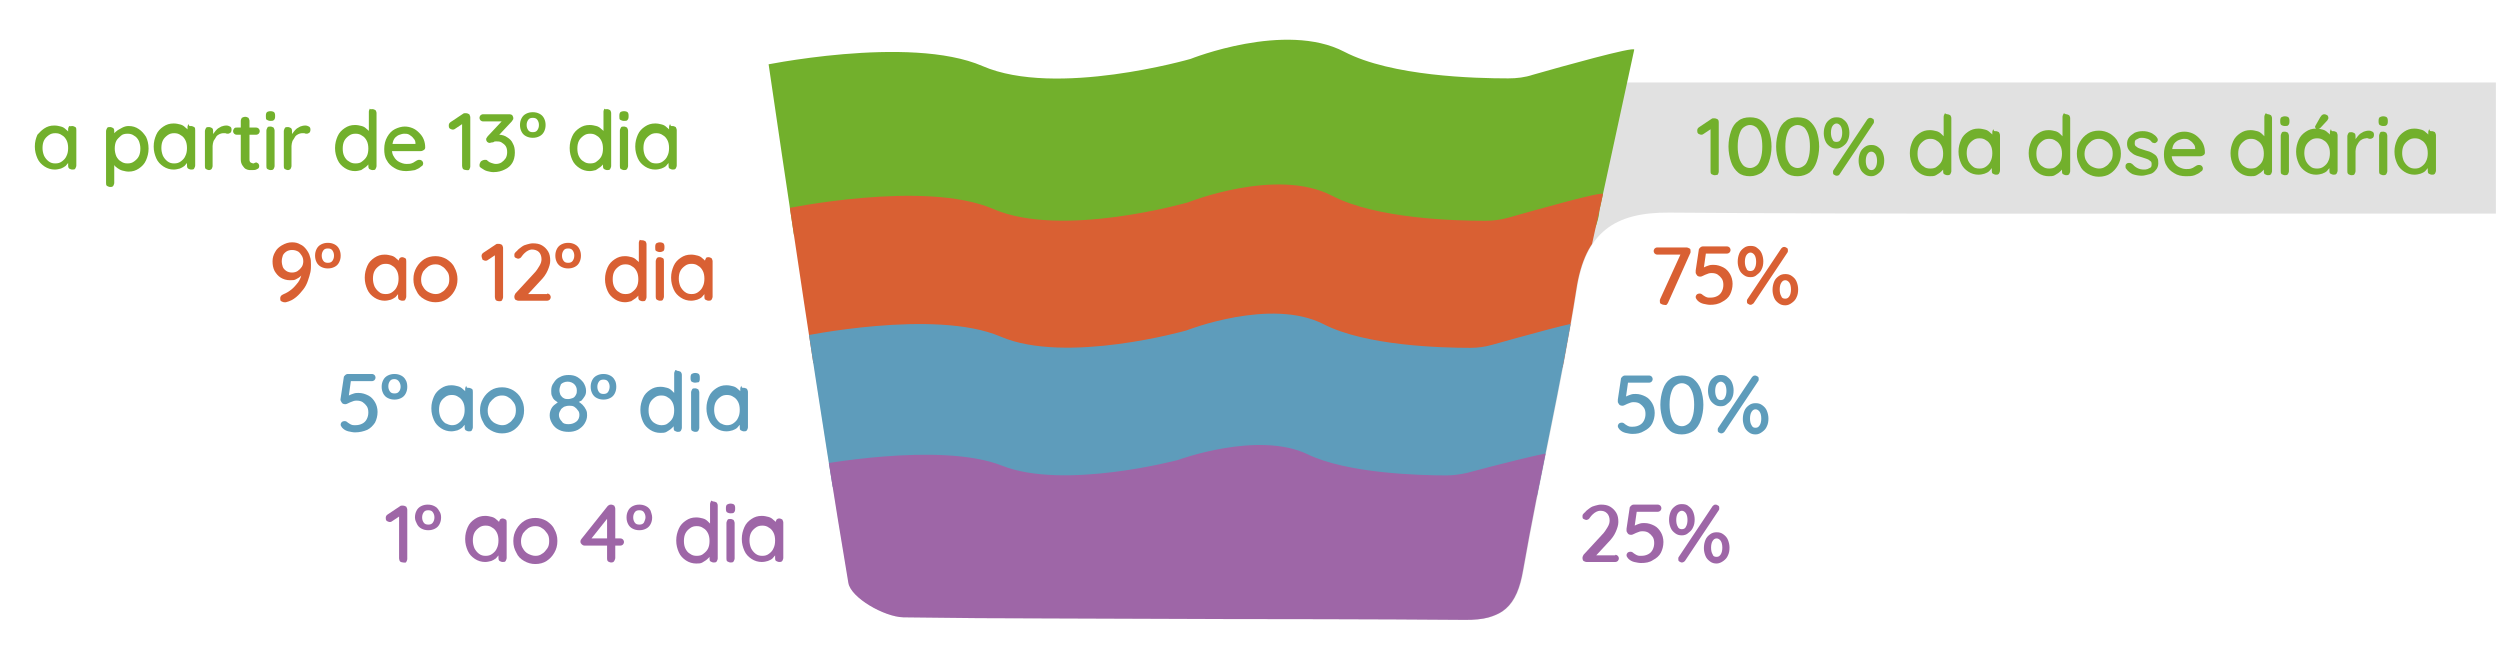 <svg xmlns="http://www.w3.org/2000/svg" xmlns:xlink="http://www.w3.org/1999/xlink" id="Layer_1" x="0px" y="0px" width="488px" height="127.7px" viewBox="0 0 488 127.7" xml:space="preserve"> <g> <g> <g> <path fill="#9E66A7" d="M78.7,109.8c-0.2,0-0.5-0.1-0.6-0.2s-0.2-0.4-0.2-0.6v-8.6l0.2,0.3l-1.5,1c-0.1,0.1-0.3,0.2-0.5,0.2 c-0.2,0-0.4-0.1-0.6-0.2c-0.2-0.2-0.2-0.4-0.2-0.6c0-0.3,0.1-0.5,0.4-0.7l2.4-1.6c0.1-0.1,0.2-0.1,0.3-0.1c0.1,0,0.2,0,0.3,0 c0.2,0,0.4,0.1,0.6,0.2c0.1,0.2,0.2,0.4,0.2,0.6v9.6c0,0.2-0.1,0.4-0.2,0.6S79,109.8,78.7,109.8z"></path> <path fill="#9E66A7" d="M86.1,101c0,0.5-0.1,0.9-0.3,1.3s-0.5,0.7-0.9,0.9c-0.4,0.2-0.8,0.3-1.3,0.3c-0.5,0-0.9-0.1-1.3-0.3 c-0.4-0.2-0.7-0.5-0.9-0.9S81,101.5,81,101c0-0.5,0.1-0.9,0.3-1.3c0.2-0.4,0.5-0.7,0.9-0.9s0.8-0.3,1.3-0.3 c0.5,0,0.9,0.1,1.3,0.3s0.7,0.5,0.9,0.9C86,100.1,86.1,100.5,86.1,101z M84.8,101c0-0.4-0.1-0.7-0.3-1c-0.2-0.3-0.5-0.4-0.9-0.4 c-0.4,0-0.7,0.1-0.9,0.4c-0.2,0.3-0.3,0.6-0.3,1c0,0.4,0.1,0.7,0.3,1c0.2,0.3,0.5,0.4,0.9,0.4c0.4,0,0.7-0.1,0.9-0.4 C84.7,101.7,84.8,101.4,84.8,101z"></path> <path fill="#9E66A7" d="M98.1,101.2c0.2,0,0.4,0.1,0.6,0.2s0.2,0.4,0.2,0.6v6.9c0,0.2-0.1,0.4-0.2,0.6s-0.3,0.2-0.6,0.2 c-0.2,0-0.4-0.1-0.6-0.2c-0.2-0.2-0.2-0.4-0.2-0.6v-1.2l0.3,0c0,0.2-0.1,0.4-0.2,0.6c-0.2,0.2-0.4,0.5-0.6,0.7 c-0.3,0.2-0.6,0.4-0.9,0.5c-0.4,0.1-0.8,0.2-1.2,0.2c-0.7,0-1.4-0.2-2-0.6c-0.6-0.4-1.1-0.9-1.4-1.6c-0.3-0.7-0.5-1.4-0.5-2.3 c0-0.9,0.2-1.6,0.5-2.3c0.3-0.7,0.8-1.2,1.4-1.6s1.2-0.6,2-0.6c0.5,0,0.9,0.1,1.3,0.2s0.7,0.3,1,0.6c0.3,0.2,0.5,0.5,0.7,0.7 s0.2,0.5,0.2,0.7l-0.5,0V102c0-0.2,0.1-0.4,0.2-0.6C97.7,101.3,97.9,101.2,98.1,101.2z M94.8,108.5c0.5,0,0.9-0.1,1.3-0.4 c0.4-0.3,0.7-0.6,0.9-1.1c0.2-0.4,0.3-0.9,0.3-1.5c0-0.6-0.1-1.1-0.3-1.5c-0.2-0.4-0.5-0.8-0.9-1c-0.4-0.3-0.8-0.4-1.3-0.4 c-0.5,0-0.9,0.1-1.3,0.4c-0.4,0.3-0.7,0.6-0.9,1c-0.2,0.4-0.3,0.9-0.3,1.5c0,0.5,0.1,1,0.3,1.5c0.2,0.4,0.5,0.8,0.9,1.1 C93.9,108.4,94.3,108.5,94.8,108.5z"></path> <path fill="#9E66A7" d="M108.8,105.6c0,0.9-0.2,1.6-0.6,2.3c-0.4,0.7-0.9,1.2-1.5,1.6s-1.4,0.6-2.2,0.6s-1.5-0.2-2.2-0.6 s-1.2-0.9-1.5-1.6c-0.4-0.7-0.6-1.4-0.6-2.3c0-0.9,0.2-1.6,0.6-2.3c0.4-0.7,0.9-1.2,1.5-1.6c0.6-0.4,1.4-0.6,2.2-0.6 s1.5,0.2,2.2,0.6c0.6,0.4,1.2,0.9,1.5,1.6C108.6,104,108.8,104.7,108.8,105.6z M107.2,105.6c0-0.6-0.1-1.1-0.4-1.5s-0.6-0.8-1-1 c-0.4-0.3-0.8-0.4-1.3-0.4c-0.5,0-0.9,0.1-1.4,0.4c-0.4,0.3-0.7,0.6-1,1c-0.2,0.4-0.4,0.9-0.4,1.5c0,0.6,0.1,1.1,0.4,1.5 c0.2,0.4,0.6,0.8,1,1c0.4,0.2,0.9,0.4,1.4,0.4c0.5,0,0.9-0.1,1.3-0.4c0.4-0.2,0.7-0.6,1-1S107.2,106.2,107.2,105.6z"></path> <path fill="#9E66A7" d="M119.3,109.8c-0.2,0-0.4-0.1-0.6-0.2c-0.2-0.2-0.2-0.4-0.2-0.6v-8.2l0.3,0.1l-3.5,4.4l-0.1-0.2h5.9 c0.2,0,0.4,0.1,0.5,0.2c0.1,0.1,0.2,0.3,0.2,0.5c0,0.2-0.1,0.4-0.2,0.5c-0.1,0.1-0.3,0.2-0.5,0.2h-7c-0.2,0-0.4-0.1-0.5-0.2 c-0.2-0.2-0.3-0.3-0.3-0.6c0-0.2,0.1-0.4,0.2-0.5l5.1-6.4c0.1-0.1,0.2-0.2,0.3-0.2c0.1-0.1,0.2-0.1,0.4-0.1 c0.2,0,0.4,0.1,0.6,0.2c0.1,0.2,0.2,0.4,0.2,0.6v9.6c0,0.2-0.1,0.4-0.2,0.6S119.6,109.8,119.3,109.8z"></path> <path fill="#9E66A7" d="M127.3,101c0,0.5-0.1,0.9-0.3,1.3s-0.5,0.7-0.9,0.9c-0.4,0.2-0.8,0.3-1.3,0.3c-0.5,0-0.9-0.1-1.3-0.3 c-0.4-0.2-0.7-0.5-0.9-0.9s-0.3-0.8-0.3-1.3c0-0.5,0.1-0.9,0.3-1.3c0.2-0.4,0.5-0.7,0.9-0.9s0.8-0.3,1.3-0.3 c0.5,0,0.9,0.1,1.3,0.3c0.4,0.2,0.7,0.5,0.9,0.9C127.1,100.1,127.3,100.5,127.3,101z M126,101c0-0.4-0.1-0.7-0.3-1 c-0.2-0.3-0.5-0.4-0.9-0.4c-0.4,0-0.7,0.1-0.9,0.4c-0.2,0.3-0.3,0.6-0.3,1c0,0.4,0.1,0.7,0.3,1c0.2,0.3,0.5,0.4,0.9,0.4 c0.4,0,0.7-0.1,0.9-0.4C125.8,101.7,126,101.4,126,101z"></path> <path fill="#9E66A7" d="M139.3,97.9c0.2,0,0.4,0.1,0.6,0.2c0.1,0.2,0.2,0.3,0.2,0.6V109c0,0.2-0.1,0.4-0.2,0.6 c-0.2,0.2-0.3,0.2-0.6,0.2c-0.2,0-0.4-0.1-0.6-0.2s-0.2-0.4-0.2-0.6v-1.2l0.3,0c0,0.2-0.1,0.4-0.2,0.7s-0.4,0.5-0.6,0.7 s-0.6,0.4-0.9,0.6s-0.8,0.2-1.2,0.2c-0.7,0-1.4-0.2-2-0.6c-0.6-0.4-1.1-0.9-1.4-1.6c-0.3-0.7-0.5-1.4-0.5-2.3s0.2-1.6,0.5-2.3 c0.3-0.7,0.8-1.2,1.4-1.6c0.6-0.4,1.2-0.6,2-0.6c0.5,0,0.9,0.1,1.3,0.2c0.4,0.1,0.7,0.3,1,0.6s0.5,0.5,0.7,0.7 c0.2,0.3,0.2,0.5,0.2,0.7l-0.5,0v-4.8c0-0.2,0.1-0.4,0.2-0.6S139,97.9,139.3,97.9z M136,108.5c0.5,0,1-0.1,1.3-0.4 c0.4-0.3,0.7-0.6,0.9-1c0.2-0.4,0.3-0.9,0.3-1.5s-0.1-1.1-0.3-1.5c-0.2-0.4-0.5-0.8-0.9-1c-0.4-0.3-0.8-0.4-1.3-0.4 c-0.5,0-0.9,0.1-1.3,0.4c-0.4,0.3-0.7,0.6-0.9,1c-0.2,0.4-0.3,0.9-0.3,1.5s0.1,1.1,0.3,1.5s0.5,0.8,0.9,1 C135.1,108.4,135.5,108.5,136,108.5z"></path> <path fill="#9E66A7" d="M142.6,100.2c-0.3,0-0.5-0.1-0.7-0.2c-0.1-0.1-0.2-0.3-0.2-0.6v-0.3c0-0.3,0.1-0.5,0.2-0.6 c0.2-0.1,0.4-0.2,0.7-0.2c0.3,0,0.6,0.1,0.7,0.2s0.2,0.3,0.2,0.6v0.3c0,0.3-0.1,0.5-0.2,0.6C143.2,100.2,142.9,100.2,142.6,100.2 z M143.4,109c0,0.2-0.1,0.4-0.2,0.6c-0.2,0.2-0.3,0.2-0.6,0.2c-0.2,0-0.4-0.1-0.6-0.2s-0.2-0.4-0.2-0.6v-6.9 c0-0.2,0.1-0.4,0.2-0.6s0.3-0.2,0.6-0.2c0.2,0,0.4,0.1,0.6,0.2c0.1,0.2,0.2,0.4,0.2,0.6V109z"></path> <path fill="#9E66A7" d="M152.1,101.2c0.2,0,0.4,0.1,0.6,0.2c0.1,0.2,0.2,0.4,0.2,0.6v6.9c0,0.2-0.1,0.4-0.2,0.6 c-0.2,0.2-0.3,0.2-0.6,0.2c-0.2,0-0.4-0.1-0.6-0.2s-0.2-0.4-0.2-0.6v-1.2l0.3,0c0,0.2-0.1,0.4-0.2,0.6c-0.2,0.2-0.4,0.5-0.6,0.7 s-0.6,0.4-0.9,0.5s-0.8,0.2-1.2,0.2c-0.7,0-1.4-0.2-2-0.6c-0.6-0.4-1.1-0.9-1.4-1.6c-0.3-0.7-0.5-1.4-0.5-2.3 c0-0.9,0.2-1.6,0.5-2.3c0.3-0.7,0.8-1.2,1.4-1.6s1.2-0.6,2-0.6c0.5,0,0.9,0.1,1.3,0.2c0.4,0.1,0.7,0.3,1,0.6 c0.3,0.2,0.5,0.5,0.7,0.7c0.2,0.3,0.2,0.5,0.2,0.7l-0.5,0V102c0-0.2,0.1-0.4,0.2-0.6C151.7,101.3,151.9,101.2,152.1,101.2z M148.8,108.5c0.5,0,0.9-0.1,1.3-0.4c0.4-0.3,0.7-0.6,0.9-1.1c0.2-0.4,0.3-0.9,0.3-1.5c0-0.6-0.1-1.1-0.3-1.5 c-0.2-0.4-0.5-0.8-0.9-1c-0.4-0.3-0.8-0.4-1.3-0.4c-0.5,0-0.9,0.1-1.3,0.4c-0.4,0.3-0.7,0.6-0.9,1c-0.2,0.4-0.3,0.9-0.3,1.5 c0,0.5,0.1,1,0.3,1.5c0.2,0.4,0.5,0.8,0.9,1.1C147.9,108.4,148.3,108.5,148.8,108.5z"></path> </g> </g> <g> <g> <path fill="#9E66A7" d="M315.3,108.3c0.2,0,0.4,0.1,0.5,0.2s0.2,0.3,0.2,0.5s-0.1,0.4-0.2,0.5c-0.1,0.1-0.3,0.2-0.5,0.2h-5.6 c-0.2,0-0.4-0.1-0.6-0.2c-0.1-0.1-0.2-0.3-0.2-0.6c0-0.2,0.1-0.4,0.2-0.6l3.6-3.9c0.5-0.5,0.8-1,1.1-1.5c0.3-0.5,0.4-0.9,0.4-1.3 c0-0.6-0.2-1.1-0.5-1.4c-0.4-0.4-0.8-0.5-1.4-0.5c-0.2,0-0.5,0.1-0.7,0.2s-0.5,0.3-0.7,0.5s-0.4,0.4-0.6,0.7 c-0.1,0.2-0.2,0.2-0.3,0.3c-0.1,0-0.2,0.1-0.3,0.1c-0.2,0-0.4-0.1-0.6-0.2c-0.2-0.1-0.2-0.3-0.2-0.5c0-0.1,0-0.3,0.1-0.4 s0.2-0.3,0.4-0.4c0.2-0.3,0.5-0.5,0.9-0.8s0.7-0.4,1.1-0.5c0.4-0.1,0.7-0.2,1.1-0.2c0.7,0,1.3,0.1,1.8,0.4 c0.5,0.3,0.9,0.7,1.2,1.2c0.3,0.5,0.4,1.1,0.4,1.8c0,0.6-0.2,1.2-0.5,1.9c-0.3,0.7-0.8,1.4-1.5,2.1l-2.5,2.7l-0.2-0.2H315.3z"></path> <path fill="#9E66A7" d="M320.3,109.9c-0.4,0-0.8-0.1-1.3-0.2c-0.4-0.1-0.8-0.3-1.1-0.6c-0.1-0.1-0.2-0.2-0.3-0.4 c-0.1-0.1-0.1-0.3-0.1-0.4c0-0.1,0.1-0.3,0.2-0.4c0.1-0.1,0.3-0.2,0.6-0.2c0.2,0,0.4,0.1,0.6,0.3c0.2,0.1,0.4,0.3,0.7,0.4 c0.2,0.1,0.5,0.1,0.7,0.1c0.6,0,1-0.1,1.4-0.3c0.4-0.2,0.7-0.5,0.9-0.9s0.3-0.8,0.3-1.3c0-0.5-0.1-0.9-0.3-1.2 c-0.2-0.3-0.5-0.6-0.8-0.8c-0.3-0.2-0.7-0.3-1.2-0.3c-0.4,0-0.7,0.1-0.9,0.2c-0.3,0.1-0.5,0.2-0.7,0.3c-0.2,0.1-0.4,0.2-0.6,0.2 c-0.3,0-0.5-0.1-0.6-0.2s-0.2-0.3-0.3-0.5c0-0.2,0-0.3,0-0.5l0.6-4c0-0.2,0.1-0.3,0.3-0.5c0.1-0.1,0.3-0.2,0.5-0.2h4.7 c0.2,0,0.4,0.1,0.5,0.2s0.2,0.3,0.2,0.5s-0.1,0.4-0.2,0.5c-0.1,0.1-0.3,0.2-0.5,0.2h-4.3l0.2-0.1l-0.5,3.5l-0.2-0.5 c0.1-0.1,0.3-0.2,0.5-0.3c0.2-0.1,0.5-0.2,0.8-0.3c0.3-0.1,0.6-0.1,0.9-0.1c0.7,0,1.3,0.2,1.9,0.5c0.6,0.3,1,0.8,1.3,1.3 s0.5,1.2,0.5,1.9c0,0.8-0.2,1.5-0.5,2.1s-0.9,1.1-1.5,1.4C322,109.8,321.2,109.9,320.3,109.9z"></path> <path fill="#9E66A7" d="M328.3,104.5c-0.5,0-0.9-0.1-1.3-0.4c-0.4-0.3-0.7-0.6-0.9-1.1c-0.2-0.5-0.3-1-0.3-1.5 c0-0.6,0.1-1.1,0.3-1.6c0.2-0.5,0.5-0.8,0.9-1.1c0.4-0.3,0.8-0.4,1.3-0.4c0.5,0,1,0.1,1.3,0.4c0.4,0.3,0.7,0.6,0.9,1.1 c0.2,0.5,0.3,1,0.3,1.5c0,0.6-0.1,1.1-0.3,1.5c-0.2,0.5-0.5,0.8-0.9,1.1C329.2,104.4,328.7,104.5,328.3,104.5z M328.3,103.3 c0.4,0,0.7-0.2,0.8-0.5c0.2-0.3,0.3-0.8,0.3-1.3c0-0.5-0.1-1-0.3-1.3s-0.5-0.5-0.8-0.5s-0.6,0.2-0.8,0.5 c-0.2,0.3-0.3,0.8-0.3,1.3c0,0.5,0.1,1,0.3,1.3C327.6,103.1,327.9,103.3,328.3,103.3z M328.3,109.8c-0.2,0-0.3-0.1-0.5-0.2 c-0.2-0.1-0.2-0.3-0.2-0.5c0-0.1,0-0.3,0.1-0.4l6.6-9.9c0.2-0.2,0.3-0.3,0.6-0.3c0.2,0,0.3,0.1,0.5,0.2c0.2,0.1,0.2,0.3,0.2,0.5 c0,0.1,0,0.3-0.1,0.4l-6.6,9.9C328.7,109.7,328.5,109.8,328.3,109.8z M335.1,110c-0.5,0-0.9-0.1-1.3-0.4 c-0.4-0.3-0.7-0.6-0.9-1.1c-0.2-0.5-0.3-1-0.3-1.5c0-0.6,0.1-1.1,0.3-1.6c0.2-0.5,0.5-0.8,0.9-1.1c0.4-0.3,0.8-0.4,1.3-0.4 s0.9,0.1,1.3,0.4c0.4,0.3,0.7,0.6,0.9,1.1c0.2,0.5,0.3,1,0.3,1.5c0,0.6-0.1,1.1-0.3,1.5c-0.2,0.5-0.5,0.8-0.9,1.1 C336,109.8,335.5,110,335.1,110z M335.1,108.7c0.4,0,0.6-0.2,0.8-0.5c0.2-0.3,0.3-0.8,0.3-1.3c0-0.5-0.1-1-0.3-1.3 c-0.2-0.3-0.5-0.5-0.8-0.5c-0.4,0-0.6,0.2-0.8,0.5s-0.3,0.8-0.3,1.3c0,0.5,0.1,1,0.3,1.3C334.4,108.6,334.7,108.7,335.1,108.7z"></path> </g> </g> <g> <g> <path fill="#5E9CBB" d="M69.3,84.4c-0.4,0-0.8-0.1-1.3-0.2c-0.4-0.1-0.8-0.3-1.1-0.6c-0.1-0.1-0.2-0.2-0.3-0.4 c-0.1-0.1-0.1-0.3-0.1-0.4c0-0.1,0.1-0.3,0.2-0.4s0.3-0.2,0.6-0.2c0.2,0,0.4,0.1,0.6,0.3c0.2,0.1,0.4,0.3,0.7,0.4 c0.2,0.1,0.5,0.1,0.7,0.1c0.6,0,1-0.1,1.4-0.3c0.4-0.2,0.7-0.5,0.9-0.9s0.3-0.8,0.3-1.3c0-0.5-0.1-0.9-0.3-1.2 c-0.2-0.3-0.5-0.6-0.8-0.8c-0.3-0.2-0.7-0.3-1.2-0.3c-0.4,0-0.7,0.1-0.9,0.2c-0.3,0.1-0.5,0.2-0.7,0.3c-0.2,0.1-0.4,0.2-0.6,0.2 c-0.3,0-0.5-0.1-0.6-0.2s-0.2-0.3-0.3-0.5s0-0.3,0-0.5l0.6-4c0-0.2,0.1-0.3,0.3-0.5c0.1-0.1,0.3-0.2,0.5-0.2h4.7 c0.2,0,0.4,0.1,0.5,0.2c0.1,0.1,0.2,0.3,0.2,0.5s-0.1,0.4-0.2,0.5c-0.1,0.1-0.3,0.2-0.5,0.2h-4.3l0.2-0.1L68,77.9l-0.2-0.5 c0.1-0.1,0.3-0.2,0.5-0.3c0.2-0.1,0.5-0.2,0.8-0.3c0.3-0.1,0.6-0.1,0.9-0.1c0.7,0,1.3,0.2,1.9,0.5c0.6,0.3,1,0.8,1.3,1.3 s0.5,1.2,0.5,1.9c0,0.8-0.2,1.5-0.5,2.1c-0.4,0.6-0.9,1.1-1.5,1.4C71,84.2,70.2,84.4,69.3,84.4z"></path> <path fill="#5E9CBB" d="M79.5,75.5c0,0.5-0.1,0.9-0.3,1.3s-0.5,0.7-0.9,0.9C77.9,77.9,77.5,78,77,78c-0.5,0-0.9-0.1-1.3-0.3 c-0.4-0.2-0.7-0.5-0.9-0.9s-0.3-0.8-0.3-1.3c0-0.5,0.1-0.9,0.3-1.3c0.2-0.4,0.5-0.7,0.9-0.9s0.8-0.3,1.3-0.3 c0.5,0,0.9,0.1,1.3,0.3s0.7,0.5,0.9,0.9C79.4,74.5,79.5,75,79.5,75.5z M78.2,75.5c0-0.4-0.1-0.7-0.3-1C77.7,74.2,77.4,74,77,74 c-0.4,0-0.7,0.1-0.9,0.4c-0.2,0.3-0.3,0.6-0.3,1c0,0.4,0.1,0.7,0.3,1c0.2,0.3,0.5,0.4,0.9,0.4c0.4,0,0.7-0.1,0.9-0.4 C78.1,76.2,78.2,75.8,78.2,75.5z"></path> <path fill="#5E9CBB" d="M91.5,75.7c0.2,0,0.4,0.1,0.6,0.2s0.2,0.4,0.2,0.6v6.9c0,0.2-0.1,0.4-0.2,0.6s-0.3,0.2-0.6,0.2 c-0.2,0-0.4-0.1-0.6-0.2c-0.2-0.2-0.2-0.4-0.2-0.6v-1.2l0.3,0c0,0.2-0.1,0.4-0.2,0.6c-0.2,0.2-0.4,0.5-0.6,0.7 c-0.3,0.2-0.6,0.4-0.9,0.5c-0.4,0.1-0.8,0.2-1.2,0.2c-0.7,0-1.4-0.2-2-0.6c-0.6-0.4-1.1-0.9-1.4-1.6c-0.3-0.7-0.5-1.4-0.5-2.3 c0-0.9,0.2-1.6,0.5-2.3c0.3-0.7,0.8-1.2,1.4-1.6s1.2-0.6,2-0.6c0.5,0,0.9,0.1,1.3,0.2s0.7,0.3,1,0.6c0.3,0.2,0.5,0.5,0.7,0.7 s0.2,0.5,0.2,0.7l-0.5,0v-1.5c0-0.2,0.1-0.4,0.2-0.6C91.1,75.8,91.3,75.7,91.5,75.7z M88.2,83c0.5,0,0.9-0.1,1.3-0.4 c0.4-0.3,0.7-0.6,0.9-1.1c0.2-0.4,0.3-0.9,0.3-1.5c0-0.6-0.1-1.1-0.3-1.5c-0.2-0.4-0.5-0.8-0.9-1c-0.4-0.3-0.8-0.4-1.3-0.4 c-0.5,0-0.9,0.1-1.3,0.4c-0.4,0.3-0.7,0.6-0.9,1c-0.2,0.4-0.3,0.9-0.3,1.5c0,0.5,0.1,1,0.3,1.5c0.2,0.4,0.5,0.8,0.9,1.1 C87.3,82.8,87.8,83,88.2,83z"></path> <path fill="#5E9CBB" d="M102.3,80.1c0,0.9-0.2,1.6-0.6,2.3c-0.4,0.7-0.9,1.2-1.5,1.6s-1.4,0.6-2.2,0.6s-1.5-0.2-2.2-0.6 s-1.2-0.9-1.5-1.6c-0.4-0.7-0.6-1.4-0.6-2.3c0-0.9,0.2-1.6,0.6-2.3c0.4-0.7,0.9-1.2,1.5-1.6c0.6-0.4,1.4-0.6,2.2-0.6 s1.5,0.2,2.2,0.6c0.6,0.4,1.2,0.9,1.5,1.6C102.1,78.4,102.3,79.2,102.3,80.1z M100.7,80.1c0-0.6-0.1-1.1-0.4-1.5s-0.6-0.8-1-1 c-0.4-0.3-0.8-0.4-1.3-0.4c-0.5,0-0.9,0.1-1.4,0.4c-0.4,0.3-0.7,0.6-1,1c-0.2,0.4-0.4,0.9-0.4,1.5c0,0.6,0.1,1.1,0.4,1.5 c0.2,0.4,0.6,0.8,1,1c0.4,0.2,0.9,0.4,1.4,0.4c0.5,0,0.9-0.1,1.3-0.4c0.4-0.2,0.7-0.6,1-1S100.7,80.6,100.7,80.1z"></path> <path fill="#5E9CBB" d="M112.7,78.6l0-0.3c0.4,0.2,0.7,0.4,1,0.7c0.3,0.3,0.5,0.6,0.7,1c0.2,0.4,0.2,0.7,0.2,1.1 c0,0.6-0.2,1.1-0.5,1.6c-0.3,0.5-0.8,0.9-1.3,1.2c-0.6,0.3-1.2,0.4-1.8,0.4c-0.7,0-1.3-0.1-1.9-0.4c-0.6-0.3-1-0.7-1.3-1.2 c-0.3-0.5-0.5-1-0.5-1.6c0-0.5,0.1-0.9,0.3-1.3c0.2-0.4,0.5-0.7,0.8-0.9c0.3-0.2,0.6-0.5,0.9-0.6l-0.1,0.4 c-0.3-0.1-0.5-0.3-0.8-0.5c-0.3-0.2-0.5-0.5-0.6-0.8c-0.2-0.3-0.2-0.7-0.2-1.1c0-0.6,0.1-1.1,0.5-1.6c0.3-0.5,0.7-0.9,1.2-1.1 c0.5-0.3,1.1-0.4,1.7-0.4c0.6,0,1.2,0.1,1.7,0.4c0.5,0.3,0.9,0.7,1.2,1.1c0.3,0.5,0.5,1,0.5,1.6c0,0.5-0.1,0.8-0.3,1.1 s-0.4,0.6-0.6,0.8C113.2,78.3,113,78.5,112.7,78.6z M111,82.8c0.6,0,1.1-0.2,1.5-0.5c0.4-0.3,0.6-0.8,0.6-1.3 c0-0.4-0.1-0.7-0.3-0.9c-0.2-0.3-0.4-0.5-0.7-0.7c-0.3-0.2-0.7-0.2-1-0.2c-0.4,0-0.7,0.1-1,0.2c-0.3,0.2-0.6,0.4-0.7,0.7 c-0.2,0.3-0.3,0.6-0.3,0.9c0,0.5,0.2,0.9,0.6,1.3C109.9,82.7,110.4,82.8,111,82.8z M109.2,76.2c0,0.3,0.1,0.6,0.2,0.9 c0.2,0.3,0.4,0.5,0.6,0.6c0.3,0.2,0.6,0.2,0.9,0.2c0.3,0,0.6-0.1,0.9-0.2c0.3-0.1,0.5-0.4,0.6-0.6c0.2-0.3,0.2-0.6,0.2-0.9 c0-0.5-0.2-0.9-0.5-1.2c-0.3-0.3-0.8-0.5-1.3-0.5c-0.5,0-1,0.2-1.3,0.5C109.4,75.3,109.2,75.7,109.2,76.2z"></path> <path fill="#5E9CBB" d="M120.3,75.5c0,0.5-0.1,0.9-0.3,1.3s-0.5,0.7-0.9,0.9c-0.4,0.2-0.8,0.3-1.3,0.3c-0.5,0-0.9-0.1-1.3-0.3 c-0.4-0.2-0.7-0.5-0.9-0.9s-0.3-0.8-0.3-1.3c0-0.5,0.1-0.9,0.3-1.3c0.2-0.4,0.5-0.7,0.9-0.9s0.8-0.3,1.3-0.3 c0.5,0,0.9,0.1,1.3,0.3s0.7,0.5,0.9,0.9C120.2,74.5,120.3,75,120.3,75.5z M119,75.5c0-0.4-0.1-0.7-0.3-1 c-0.2-0.3-0.5-0.4-0.9-0.4c-0.4,0-0.7,0.1-0.9,0.4c-0.2,0.3-0.3,0.6-0.3,1c0,0.4,0.1,0.7,0.3,1c0.2,0.3,0.5,0.4,0.9,0.4 c0.4,0,0.7-0.1,0.9-0.4C118.9,76.2,119,75.8,119,75.5z"></path> <path fill="#5E9CBB" d="M132.3,72.4c0.2,0,0.4,0.1,0.6,0.2c0.1,0.2,0.2,0.3,0.2,0.6v10.3c0,0.2-0.1,0.4-0.2,0.6 c-0.2,0.2-0.3,0.2-0.6,0.2c-0.2,0-0.4-0.1-0.6-0.2s-0.2-0.4-0.2-0.6v-1.2l0.3,0c0,0.2-0.1,0.4-0.2,0.7s-0.4,0.5-0.6,0.7 s-0.6,0.4-0.9,0.6s-0.8,0.2-1.2,0.2c-0.7,0-1.4-0.2-2-0.6c-0.6-0.4-1.1-0.9-1.4-1.6c-0.3-0.7-0.5-1.4-0.5-2.3s0.2-1.6,0.5-2.3 c0.3-0.7,0.8-1.2,1.4-1.6c0.6-0.4,1.2-0.6,2-0.6c0.5,0,0.9,0.1,1.3,0.2c0.4,0.1,0.7,0.3,1,0.6s0.5,0.5,0.7,0.7 c0.2,0.3,0.2,0.5,0.2,0.7l-0.5,0v-4.8c0-0.2,0.1-0.4,0.2-0.6S132.1,72.4,132.3,72.4z M129.1,83c0.5,0,1-0.1,1.3-0.4 c0.4-0.3,0.7-0.6,0.9-1c0.2-0.4,0.3-0.9,0.3-1.5s-0.1-1.1-0.3-1.5c-0.2-0.4-0.5-0.8-0.9-1c-0.4-0.3-0.8-0.4-1.3-0.4 c-0.5,0-0.9,0.1-1.3,0.4c-0.4,0.3-0.7,0.6-0.9,1c-0.2,0.4-0.3,0.9-0.3,1.5s0.1,1.1,0.3,1.5s0.5,0.8,0.9,1 C128.1,82.8,128.6,83,129.1,83z"></path> <path fill="#5E9CBB" d="M135.7,74.7c-0.3,0-0.5-0.1-0.7-0.2c-0.1-0.1-0.2-0.3-0.2-0.6v-0.3c0-0.3,0.1-0.5,0.2-0.6 c0.2-0.1,0.4-0.2,0.7-0.2c0.3,0,0.6,0.1,0.7,0.2s0.2,0.3,0.2,0.6V74c0,0.3-0.1,0.5-0.2,0.6C136.2,74.6,136,74.7,135.7,74.7z M136.5,83.5c0,0.2-0.1,0.4-0.2,0.6c-0.2,0.2-0.3,0.2-0.6,0.2c-0.2,0-0.4-0.1-0.6-0.2s-0.2-0.4-0.2-0.6v-6.9 c0-0.2,0.1-0.4,0.2-0.6s0.3-0.2,0.6-0.2c0.2,0,0.4,0.1,0.6,0.2c0.1,0.2,0.2,0.4,0.2,0.6V83.5z"></path> <path fill="#5E9CBB" d="M145.2,75.7c0.2,0,0.4,0.1,0.6,0.2c0.1,0.2,0.2,0.4,0.2,0.6v6.9c0,0.2-0.1,0.4-0.2,0.6 c-0.2,0.2-0.3,0.2-0.6,0.2c-0.2,0-0.4-0.1-0.6-0.2s-0.2-0.4-0.2-0.6v-1.2l0.3,0c0,0.2-0.1,0.4-0.2,0.6c-0.2,0.2-0.4,0.5-0.6,0.7 s-0.6,0.4-0.9,0.5s-0.8,0.2-1.2,0.2c-0.7,0-1.4-0.2-2-0.6c-0.6-0.4-1.1-0.9-1.4-1.6c-0.3-0.7-0.5-1.4-0.5-2.3 c0-0.9,0.2-1.6,0.5-2.3c0.3-0.7,0.8-1.2,1.4-1.6s1.2-0.6,2-0.6c0.5,0,0.9,0.1,1.3,0.2c0.4,0.1,0.7,0.3,1,0.6 c0.3,0.2,0.5,0.5,0.7,0.7c0.2,0.3,0.2,0.5,0.2,0.7l-0.5,0v-1.5c0-0.2,0.1-0.4,0.2-0.6C144.8,75.8,145,75.7,145.2,75.7z M141.9,83 c0.5,0,0.9-0.1,1.3-0.4c0.4-0.3,0.7-0.6,0.9-1.1c0.2-0.4,0.3-0.9,0.3-1.5c0-0.6-0.1-1.1-0.3-1.5c-0.2-0.4-0.5-0.8-0.9-1 c-0.4-0.3-0.8-0.4-1.3-0.4c-0.5,0-0.9,0.1-1.3,0.4c-0.4,0.3-0.7,0.6-0.9,1c-0.2,0.4-0.3,0.9-0.3,1.5c0,0.5,0.1,1,0.3,1.5 c0.2,0.4,0.5,0.8,0.9,1.1C141,82.8,141.4,83,141.9,83z"></path> </g> </g> <g> <g> <path fill="#5E9CBB" d="M318.6,84.7c-0.4,0-0.8-0.1-1.3-0.2c-0.4-0.1-0.8-0.3-1.1-0.6c-0.1-0.1-0.2-0.2-0.3-0.4 c-0.1-0.1-0.1-0.3-0.1-0.4c0-0.1,0.1-0.3,0.2-0.4c0.1-0.1,0.3-0.2,0.6-0.2c0.2,0,0.4,0.1,0.6,0.3c0.2,0.1,0.4,0.3,0.7,0.4 c0.2,0.1,0.5,0.1,0.7,0.1c0.6,0,1-0.1,1.4-0.3c0.4-0.2,0.7-0.5,0.9-0.9s0.3-0.8,0.3-1.3c0-0.5-0.1-0.9-0.3-1.2 c-0.2-0.3-0.5-0.6-0.8-0.8c-0.3-0.2-0.7-0.3-1.2-0.3c-0.4,0-0.7,0.1-0.9,0.2c-0.3,0.1-0.5,0.2-0.7,0.3c-0.2,0.1-0.4,0.2-0.6,0.2 c-0.3,0-0.5-0.1-0.6-0.2s-0.2-0.3-0.3-0.5c0-0.2,0-0.3,0-0.5l0.6-4c0-0.2,0.1-0.3,0.3-0.5c0.1-0.1,0.3-0.2,0.5-0.2h4.7 c0.2,0,0.4,0.1,0.5,0.2s0.2,0.3,0.2,0.5s-0.1,0.4-0.2,0.5c-0.1,0.1-0.3,0.2-0.5,0.2h-4.3l0.2-0.1l-0.5,3.5l-0.2-0.5 c0.1-0.1,0.3-0.2,0.5-0.3c0.2-0.1,0.5-0.2,0.8-0.3c0.3-0.1,0.6-0.1,0.9-0.1c0.7,0,1.3,0.2,1.9,0.5c0.6,0.3,1,0.8,1.3,1.3 s0.5,1.2,0.5,1.9c0,0.8-0.2,1.5-0.5,2.1s-0.9,1.1-1.5,1.4C320.2,84.6,319.5,84.7,318.6,84.7z"></path> <path fill="#5E9CBB" d="M328.3,84.8c-0.9,0-1.7-0.2-2.3-0.7c-0.6-0.5-1.1-1.2-1.4-2.1c-0.3-0.9-0.5-1.9-0.5-3 c0-1.1,0.2-2.1,0.5-3c0.3-0.9,0.8-1.6,1.4-2c0.6-0.5,1.4-0.7,2.3-0.7c0.9,0,1.7,0.2,2.3,0.7c0.6,0.5,1.1,1.2,1.4,2 c0.3,0.9,0.5,1.9,0.5,3c0,1.1-0.2,2.1-0.5,3c-0.3,0.9-0.8,1.6-1.4,2.1C330,84.5,329.2,84.8,328.3,84.8z M328.3,83.2 c0.5,0,0.9-0.2,1.3-0.5c0.4-0.3,0.6-0.8,0.8-1.4c0.2-0.6,0.3-1.4,0.3-2.3c0-0.9-0.1-1.7-0.3-2.3c-0.2-0.6-0.5-1.1-0.8-1.4 c-0.4-0.3-0.8-0.5-1.3-0.5c-0.5,0-0.9,0.2-1.3,0.5c-0.4,0.3-0.6,0.8-0.8,1.4c-0.2,0.6-0.3,1.4-0.3,2.3c0,0.9,0.1,1.6,0.3,2.3 c0.2,0.6,0.5,1.1,0.8,1.4C327.4,83,327.8,83.2,328.3,83.2z"></path> <path fill="#5E9CBB" d="M335.9,79.3c-0.5,0-0.9-0.1-1.3-0.4c-0.4-0.3-0.7-0.6-0.9-1.1c-0.2-0.5-0.3-1-0.3-1.5 c0-0.6,0.1-1.1,0.3-1.6c0.2-0.5,0.5-0.8,0.9-1.1c0.4-0.3,0.8-0.4,1.3-0.4c0.5,0,1,0.1,1.3,0.4c0.4,0.3,0.7,0.6,0.9,1.1 c0.2,0.5,0.3,1,0.3,1.5c0,0.6-0.1,1.1-0.3,1.5c-0.2,0.5-0.5,0.8-0.9,1.1C336.8,79.2,336.4,79.3,335.9,79.3z M335.9,78.1 c0.4,0,0.7-0.2,0.8-0.5c0.2-0.3,0.3-0.8,0.3-1.3c0-0.5-0.1-1-0.3-1.3s-0.5-0.5-0.8-0.5s-0.6,0.2-0.8,0.5 c-0.2,0.3-0.3,0.8-0.3,1.3c0,0.5,0.1,1,0.3,1.3C335.2,77.9,335.5,78.1,335.9,78.1z M336,84.6c-0.2,0-0.3-0.1-0.5-0.2 c-0.2-0.1-0.2-0.3-0.2-0.5c0-0.1,0-0.3,0.1-0.4l6.6-9.9c0.2-0.2,0.3-0.3,0.6-0.3c0.2,0,0.3,0.1,0.5,0.2c0.2,0.1,0.2,0.3,0.2,0.5 c0,0.1,0,0.3-0.1,0.4l-6.6,9.9C336.4,84.5,336.2,84.6,336,84.6z M342.7,84.8c-0.5,0-0.9-0.1-1.3-0.4c-0.4-0.3-0.7-0.6-0.9-1.1 c-0.2-0.5-0.3-1-0.3-1.5c0-0.6,0.1-1.1,0.3-1.6c0.2-0.5,0.5-0.8,0.9-1.1c0.4-0.3,0.8-0.4,1.3-0.4s0.9,0.1,1.3,0.4 c0.4,0.3,0.7,0.6,0.9,1.1c0.2,0.5,0.3,1,0.3,1.5c0,0.6-0.1,1.1-0.3,1.5c-0.2,0.5-0.5,0.8-0.9,1.1 C343.6,84.6,343.2,84.8,342.7,84.8z M342.7,83.5c0.4,0,0.6-0.2,0.8-0.5c0.2-0.3,0.3-0.8,0.3-1.3c0-0.5-0.1-1-0.3-1.3 c-0.2-0.3-0.5-0.5-0.8-0.5c-0.4,0-0.6,0.2-0.8,0.5s-0.3,0.8-0.3,1.3c0,0.5,0.1,1,0.3,1.3C342.1,83.4,342.3,83.5,342.7,83.5z"></path> </g> </g> <g> <g> <path fill="#D96033" d="M57,47.3c0.6,0,1.1,0.1,1.6,0.4c0.5,0.2,0.9,0.6,1.2,1c0.3,0.4,0.6,0.9,0.7,1.4c0.2,0.5,0.2,1,0.2,1.6 c0,0.4,0,0.9-0.1,1.4c-0.1,0.5-0.3,1.1-0.5,1.7s-0.5,1.2-0.9,1.7s-0.8,1-1.4,1.5s-1.2,0.8-2,1c-0.1,0-0.2,0-0.3,0 c-0.2,0-0.4-0.1-0.6-0.2c-0.2-0.1-0.2-0.3-0.2-0.6c0-0.2,0.1-0.4,0.2-0.5c0.1-0.1,0.3-0.2,0.5-0.3c0.5-0.2,1-0.5,1.5-0.9 c0.5-0.4,0.9-0.9,1.3-1.4c0.4-0.6,0.6-1.1,0.7-1.8l0.4-0.1c-0.2,0.2-0.4,0.5-0.6,0.7c-0.2,0.2-0.5,0.4-0.9,0.6 c-0.3,0.2-0.7,0.2-1.2,0.2c-0.7,0-1.3-0.2-1.8-0.5c-0.5-0.3-0.9-0.8-1.2-1.3c-0.3-0.6-0.4-1.2-0.4-1.9c0-0.7,0.2-1.3,0.5-1.8 c0.3-0.6,0.8-1,1.3-1.3C55.7,47.5,56.3,47.3,57,47.3z M57,48.8c-0.4,0-0.8,0.1-1.1,0.3c-0.3,0.2-0.6,0.5-0.7,0.8 C55.1,50.2,55,50.6,55,51c0,0.4,0.1,0.8,0.2,1.1s0.4,0.6,0.7,0.8c0.3,0.2,0.7,0.3,1.1,0.3s0.8-0.1,1.1-0.3 c0.3-0.2,0.6-0.5,0.8-0.8c0.2-0.3,0.3-0.7,0.3-1.1c0-0.4-0.1-0.8-0.3-1.1c-0.2-0.3-0.4-0.6-0.7-0.8C57.8,48.9,57.5,48.8,57,48.8z "></path> <path fill="#D96033" d="M66.5,49.9c0,0.5-0.1,0.9-0.3,1.3s-0.5,0.7-0.9,0.9c-0.4,0.2-0.8,0.3-1.3,0.3c-0.5,0-0.9-0.1-1.3-0.3 c-0.4-0.2-0.7-0.5-0.9-0.9s-0.3-0.8-0.3-1.3c0-0.5,0.1-0.9,0.3-1.3c0.2-0.4,0.5-0.7,0.9-0.9s0.8-0.3,1.3-0.3 c0.5,0,0.9,0.1,1.3,0.3s0.7,0.5,0.9,0.9C66.4,49,66.5,49.4,66.5,49.9z M65.2,49.9c0-0.4-0.1-0.7-0.3-1c-0.2-0.3-0.5-0.4-0.9-0.4 c-0.4,0-0.7,0.1-0.9,0.4c-0.2,0.3-0.3,0.6-0.3,1c0,0.4,0.1,0.7,0.3,1c0.2,0.3,0.5,0.4,0.9,0.4c0.4,0,0.7-0.1,0.9-0.4 C65.1,50.6,65.2,50.3,65.2,49.9z"></path> <path fill="#D96033" d="M78.5,50.2c0.2,0,0.4,0.1,0.6,0.2s0.2,0.4,0.2,0.6v6.9c0,0.2-0.1,0.4-0.2,0.6s-0.3,0.2-0.6,0.2 c-0.2,0-0.4-0.1-0.6-0.2c-0.2-0.2-0.2-0.4-0.2-0.6v-1.2l0.3,0c0,0.2-0.1,0.4-0.2,0.6c-0.2,0.2-0.4,0.5-0.6,0.7 c-0.3,0.2-0.6,0.4-0.9,0.5c-0.4,0.1-0.8,0.2-1.2,0.2c-0.7,0-1.4-0.2-2-0.6c-0.6-0.4-1.1-0.9-1.4-1.6c-0.3-0.7-0.5-1.4-0.5-2.3 c0-0.9,0.2-1.6,0.5-2.3c0.3-0.7,0.8-1.2,1.4-1.6s1.2-0.6,2-0.6c0.5,0,0.9,0.1,1.3,0.2s0.7,0.3,1,0.6c0.3,0.2,0.5,0.5,0.7,0.7 s0.2,0.5,0.2,0.7l-0.5,0V51c0-0.2,0.1-0.4,0.2-0.6C78.1,50.3,78.3,50.2,78.5,50.2z M75.3,57.4c0.5,0,0.9-0.1,1.3-0.4 c0.4-0.3,0.7-0.6,0.9-1.1c0.2-0.4,0.3-0.9,0.3-1.5c0-0.6-0.1-1.1-0.3-1.5c-0.2-0.4-0.5-0.8-0.9-1c-0.4-0.3-0.8-0.4-1.3-0.4 c-0.5,0-0.9,0.1-1.3,0.4c-0.4,0.3-0.7,0.6-0.9,1c-0.2,0.4-0.3,0.9-0.3,1.5c0,0.5,0.1,1,0.3,1.5c0.2,0.4,0.5,0.8,0.9,1.1 C74.3,57.3,74.8,57.4,75.3,57.4z"></path> <path fill="#D96033" d="M89.3,54.5c0,0.9-0.2,1.6-0.6,2.3c-0.4,0.7-0.9,1.2-1.5,1.6s-1.4,0.6-2.2,0.6s-1.5-0.2-2.2-0.6 s-1.2-0.9-1.5-1.6c-0.4-0.7-0.6-1.4-0.6-2.3c0-0.9,0.2-1.6,0.6-2.3c0.4-0.7,0.9-1.2,1.5-1.6c0.6-0.4,1.4-0.6,2.2-0.6 s1.5,0.2,2.2,0.6c0.6,0.4,1.2,0.9,1.5,1.6C89.1,52.9,89.3,53.7,89.3,54.5z M87.7,54.5c0-0.6-0.1-1.1-0.4-1.5s-0.6-0.8-1-1 c-0.4-0.3-0.8-0.4-1.3-0.4c-0.5,0-0.9,0.1-1.4,0.4c-0.4,0.3-0.7,0.6-1,1c-0.2,0.4-0.4,0.9-0.4,1.5c0,0.6,0.1,1.1,0.4,1.5 c0.2,0.4,0.6,0.8,1,1c0.4,0.2,0.9,0.4,1.4,0.4c0.5,0,0.9-0.1,1.3-0.4c0.4-0.2,0.7-0.6,1-1S87.7,55.1,87.7,54.5z"></path> <path fill="#D96033" d="M97.4,58.8c-0.2,0-0.5-0.1-0.6-0.2s-0.2-0.4-0.2-0.6v-8.6l0.2,0.3l-1.5,1c-0.1,0.1-0.3,0.2-0.5,0.2 c-0.2,0-0.4-0.1-0.6-0.2C94.1,50.4,94,50.2,94,50c0-0.3,0.1-0.5,0.4-0.7l2.4-1.6c0.1-0.1,0.2-0.1,0.3-0.1c0.1,0,0.2,0,0.3,0 c0.2,0,0.4,0.1,0.6,0.2c0.1,0.2,0.2,0.4,0.2,0.6v9.6c0,0.2-0.1,0.4-0.2,0.6S97.7,58.8,97.4,58.8z"></path> <path fill="#D96033" d="M106.8,57.3c0.2,0,0.4,0.1,0.5,0.2s0.2,0.3,0.2,0.5s-0.1,0.4-0.2,0.5c-0.1,0.1-0.3,0.2-0.5,0.2h-5.6 c-0.2,0-0.4-0.1-0.6-0.2c-0.1-0.1-0.2-0.3-0.2-0.6c0-0.2,0.1-0.4,0.2-0.6l3.6-3.9c0.5-0.5,0.8-1,1.1-1.5c0.3-0.5,0.4-0.9,0.4-1.3 c0-0.6-0.2-1.1-0.5-1.4s-0.8-0.5-1.4-0.5c-0.2,0-0.5,0.1-0.7,0.2s-0.5,0.3-0.7,0.5c-0.2,0.2-0.4,0.4-0.6,0.7 c-0.1,0.2-0.2,0.2-0.3,0.3c-0.1,0-0.2,0.1-0.3,0.1c-0.2,0-0.4-0.1-0.6-0.2c-0.2-0.1-0.2-0.3-0.2-0.5c0-0.1,0-0.3,0.1-0.4 c0.1-0.1,0.2-0.3,0.4-0.4c0.2-0.3,0.5-0.5,0.9-0.8s0.7-0.4,1.1-0.5s0.7-0.2,1.1-0.2c0.7,0,1.3,0.1,1.8,0.4 c0.5,0.3,0.9,0.7,1.2,1.2c0.3,0.5,0.4,1.1,0.4,1.8c0,0.6-0.2,1.2-0.5,1.9c-0.3,0.7-0.8,1.4-1.5,2.1l-2.5,2.7l-0.2-0.2H106.8z"></path> <path fill="#D96033" d="M113.4,49.9c0,0.5-0.1,0.9-0.3,1.3s-0.5,0.7-0.9,0.9c-0.4,0.2-0.8,0.3-1.3,0.3c-0.5,0-0.9-0.1-1.3-0.3 c-0.4-0.2-0.7-0.5-0.9-0.9s-0.3-0.8-0.3-1.3c0-0.5,0.1-0.9,0.3-1.3c0.2-0.4,0.5-0.7,0.9-0.9s0.8-0.3,1.3-0.3 c0.5,0,0.9,0.1,1.3,0.3s0.7,0.5,0.9,0.9C113.3,49,113.4,49.4,113.4,49.9z M112.1,49.9c0-0.4-0.1-0.7-0.3-1 c-0.2-0.3-0.5-0.4-0.9-0.4c-0.4,0-0.7,0.1-0.9,0.4c-0.2,0.3-0.3,0.6-0.3,1c0,0.4,0.1,0.7,0.3,1c0.2,0.3,0.5,0.4,0.9,0.4 c0.4,0,0.7-0.1,0.9-0.4C112,50.6,112.1,50.3,112.1,49.9z"></path> <path fill="#D96033" d="M125.4,46.9c0.2,0,0.4,0.1,0.6,0.2c0.1,0.2,0.2,0.3,0.2,0.6v10.3c0,0.2-0.1,0.4-0.2,0.6s-0.3,0.2-0.6,0.2 c-0.2,0-0.4-0.1-0.6-0.2c-0.2-0.2-0.2-0.4-0.2-0.6v-1.2l0.3,0c0,0.2-0.1,0.4-0.2,0.7s-0.4,0.5-0.6,0.7c-0.3,0.2-0.6,0.4-0.9,0.6 c-0.4,0.1-0.8,0.2-1.2,0.2c-0.7,0-1.4-0.2-2-0.6c-0.6-0.4-1.1-0.9-1.4-1.6c-0.3-0.7-0.5-1.4-0.5-2.3s0.2-1.6,0.5-2.3 c0.3-0.7,0.8-1.2,1.4-1.6c0.6-0.4,1.2-0.6,2-0.6c0.5,0,0.9,0.1,1.3,0.2s0.7,0.3,1,0.6c0.3,0.2,0.5,0.5,0.7,0.7s0.2,0.5,0.2,0.7 l-0.5,0v-4.8c0-0.2,0.1-0.4,0.2-0.6C125,46.9,125.2,46.9,125.4,46.9z M122.1,57.4c0.5,0,1-0.1,1.3-0.4c0.4-0.3,0.7-0.6,0.9-1 s0.3-0.9,0.3-1.5s-0.1-1.1-0.3-1.5c-0.2-0.4-0.5-0.8-0.9-1c-0.4-0.3-0.8-0.4-1.3-0.4c-0.5,0-0.9,0.1-1.3,0.4 c-0.4,0.3-0.7,0.6-0.9,1c-0.2,0.4-0.3,0.9-0.3,1.5s0.1,1.1,0.3,1.5s0.5,0.8,0.9,1C121.2,57.3,121.6,57.4,122.1,57.4z"></path> <path fill="#D96033" d="M128.8,49.2c-0.3,0-0.5-0.1-0.7-0.2s-0.2-0.3-0.2-0.6v-0.3c0-0.3,0.1-0.5,0.2-0.6 c0.2-0.1,0.4-0.2,0.7-0.2c0.3,0,0.6,0.1,0.7,0.2c0.1,0.1,0.2,0.3,0.2,0.6v0.3c0,0.3-0.1,0.5-0.2,0.6 C129.3,49.1,129.1,49.2,128.8,49.2z M129.6,57.9c0,0.2-0.1,0.4-0.2,0.6s-0.3,0.2-0.6,0.2c-0.2,0-0.4-0.1-0.6-0.2 c-0.2-0.2-0.2-0.4-0.2-0.6v-6.9c0-0.2,0.1-0.4,0.2-0.6c0.2-0.2,0.3-0.2,0.6-0.2c0.2,0,0.4,0.1,0.6,0.2s0.2,0.4,0.2,0.6V57.9z"></path> <path fill="#D96033" d="M138.3,50.2c0.2,0,0.4,0.1,0.6,0.2c0.1,0.2,0.2,0.4,0.2,0.6v6.9c0,0.2-0.1,0.4-0.2,0.6 c-0.2,0.2-0.3,0.2-0.6,0.2c-0.2,0-0.4-0.1-0.6-0.2s-0.2-0.4-0.2-0.6v-1.2l0.3,0c0,0.2-0.1,0.4-0.2,0.6c-0.2,0.2-0.4,0.5-0.6,0.7 s-0.6,0.4-0.9,0.5s-0.8,0.2-1.2,0.2c-0.7,0-1.4-0.2-2-0.6c-0.6-0.4-1.1-0.9-1.4-1.6c-0.3-0.7-0.5-1.4-0.5-2.3 c0-0.9,0.2-1.6,0.5-2.3c0.3-0.7,0.8-1.2,1.4-1.6s1.2-0.6,2-0.6c0.5,0,0.9,0.1,1.3,0.2c0.4,0.1,0.7,0.3,1,0.6 c0.3,0.2,0.5,0.5,0.7,0.7c0.2,0.3,0.2,0.5,0.2,0.7l-0.5,0V51c0-0.2,0.1-0.4,0.2-0.6C137.8,50.3,138,50.2,138.3,50.2z M135,57.4 c0.5,0,0.9-0.1,1.3-0.4c0.4-0.3,0.7-0.6,0.9-1.1c0.2-0.4,0.3-0.9,0.3-1.5c0-0.6-0.1-1.1-0.3-1.5c-0.2-0.4-0.5-0.8-0.9-1 c-0.4-0.3-0.8-0.4-1.3-0.4c-0.5,0-0.9,0.1-1.3,0.4c-0.4,0.3-0.7,0.6-0.9,1c-0.2,0.4-0.3,0.9-0.3,1.5c0,0.5,0.1,1,0.3,1.5 c0.2,0.4,0.5,0.8,0.9,1.1C134.1,57.3,134.5,57.4,135,57.4z"></path> </g> </g> <g> <g> <path fill="#D96033" d="M324.8,59.5c-0.2,0-0.4-0.1-0.6-0.2c-0.2-0.1-0.2-0.3-0.2-0.6c0-0.1,0-0.2,0.1-0.4l4.1-9l0.2,0.4h-4.9 c-0.2,0-0.4-0.1-0.5-0.2c-0.1-0.1-0.2-0.3-0.2-0.5c0-0.2,0.1-0.4,0.2-0.5s0.3-0.2,0.5-0.2h5.7c0.2,0,0.4,0.1,0.6,0.2 c0.2,0.1,0.2,0.3,0.2,0.6c0,0.1,0,0.3-0.1,0.4l-4.3,9.6c-0.1,0.2-0.2,0.3-0.3,0.4S324.9,59.5,324.8,59.5z"></path> <path fill="#D96033" d="M333.8,59.5c-0.4,0-0.8-0.1-1.3-0.2c-0.4-0.1-0.8-0.3-1.1-0.6c-0.1-0.1-0.2-0.2-0.3-0.4 c-0.1-0.1-0.1-0.3-0.1-0.4c0-0.1,0.1-0.3,0.2-0.4c0.1-0.1,0.3-0.2,0.6-0.2c0.2,0,0.4,0.1,0.6,0.3c0.2,0.1,0.4,0.3,0.7,0.4 c0.2,0.1,0.5,0.1,0.7,0.1c0.6,0,1-0.1,1.4-0.3c0.4-0.2,0.7-0.5,0.9-0.9s0.3-0.8,0.3-1.3c0-0.5-0.1-0.9-0.3-1.2 c-0.2-0.3-0.5-0.6-0.8-0.8c-0.3-0.2-0.7-0.3-1.2-0.3c-0.4,0-0.7,0.1-0.9,0.2c-0.3,0.1-0.5,0.2-0.7,0.3c-0.2,0.1-0.4,0.2-0.6,0.2 c-0.3,0-0.5-0.1-0.6-0.2s-0.2-0.3-0.3-0.5c0-0.2,0-0.3,0-0.5l0.6-4c0-0.2,0.1-0.3,0.3-0.5c0.1-0.1,0.3-0.2,0.5-0.2h4.7 c0.2,0,0.4,0.1,0.5,0.2s0.2,0.3,0.2,0.5s-0.1,0.4-0.2,0.5c-0.1,0.1-0.3,0.2-0.5,0.2h-4.3l0.2-0.1l-0.5,3.5l-0.2-0.5 c0.1-0.1,0.3-0.2,0.5-0.3c0.2-0.1,0.5-0.2,0.8-0.3c0.3-0.1,0.6-0.1,0.9-0.1c0.7,0,1.3,0.2,1.9,0.5c0.6,0.3,1,0.8,1.3,1.3 s0.5,1.2,0.5,1.9c0,0.8-0.2,1.5-0.5,2.1s-0.9,1.1-1.5,1.4C335.4,59.4,334.6,59.5,333.8,59.5z"></path> <path fill="#D96033" d="M341.7,54.1c-0.5,0-0.9-0.1-1.3-0.4c-0.4-0.3-0.7-0.6-0.9-1.1c-0.2-0.5-0.3-1-0.3-1.5 c0-0.6,0.1-1.1,0.3-1.6c0.2-0.5,0.5-0.8,0.9-1.1c0.4-0.3,0.8-0.4,1.3-0.4c0.5,0,1,0.1,1.3,0.4c0.4,0.3,0.7,0.6,0.9,1.1 c0.2,0.5,0.3,1,0.3,1.5c0,0.6-0.1,1.1-0.3,1.5c-0.2,0.5-0.5,0.8-0.9,1.1C342.6,54,342.2,54.1,341.7,54.1z M341.7,52.9 c0.4,0,0.7-0.2,0.8-0.5c0.2-0.3,0.3-0.8,0.3-1.3c0-0.5-0.1-1-0.3-1.3s-0.5-0.5-0.8-0.5s-0.6,0.2-0.8,0.5 c-0.2,0.3-0.3,0.8-0.3,1.3c0,0.5,0.1,1,0.3,1.3C341,52.8,341.3,52.9,341.7,52.9z M341.7,59.5c-0.2,0-0.3-0.1-0.5-0.2 c-0.2-0.1-0.2-0.3-0.2-0.5c0-0.1,0-0.3,0.1-0.4l6.6-9.9c0.2-0.2,0.3-0.3,0.6-0.3c0.2,0,0.3,0.1,0.5,0.2c0.2,0.1,0.2,0.3,0.2,0.5 c0,0.1,0,0.3-0.1,0.4l-6.6,9.9C342.1,59.3,342,59.5,341.7,59.5z M348.5,59.6c-0.5,0-0.9-0.1-1.3-0.4c-0.4-0.3-0.7-0.6-0.9-1.1 c-0.2-0.5-0.3-1-0.3-1.5c0-0.6,0.1-1.1,0.3-1.6c0.2-0.5,0.5-0.8,0.9-1.1c0.4-0.3,0.8-0.4,1.3-0.4s0.9,0.1,1.3,0.4 c0.4,0.3,0.7,0.6,0.9,1.1c0.2,0.5,0.3,1,0.3,1.5c0,0.6-0.1,1.1-0.3,1.5c-0.2,0.5-0.5,0.8-0.9,1.1C349.4,59.4,349,59.6,348.5,59.6 z M348.5,58.3c0.4,0,0.6-0.2,0.8-0.5c0.2-0.3,0.3-0.8,0.3-1.3c0-0.5-0.1-1-0.3-1.3c-0.2-0.3-0.5-0.5-0.8-0.5 c-0.4,0-0.6,0.2-0.8,0.5s-0.3,0.8-0.3,1.3c0,0.5,0.1,1,0.3,1.3C347.8,58.2,348.1,58.3,348.5,58.3z"></path> </g> </g> <g> <defs> <path id="SVGID_1_" d="M150.8,16.1c113.1,0,224.5,0,336.4,0c0,8.7,0,16.6,0,25.6c-14.9,0-29.2,0-43.5,0 c-39.3,0-78.5,0.1-117.8-0.2c-10.8-0.1-16.4,3.9-18.1,15c-2.9,18.4-7.2,36.5-10.4,54.8c-1.2,7-4,9.8-11.4,9.7 c-36.5-0.3-73.1,0-109.6-0.5c-3.7-0.1-10.2-3.8-10.7-6.7C160.2,81.7,155.7,49.5,150.8,16.1z"></path> </defs> <clipPath id="SVGID_00000020385312505317164850000000365300013607465096_"> <use xlink:href="#SVGID_1_"></use> </clipPath> <g clip-path="url(#SVGID_00000020385312505317164850000000365300013607465096_)"> <path fill="#E1E1E1" d="M150.8,16.1c113.1,0,224.5,0,336.4,0c0,8.7,0,16.6,0,25.6c-14.9,0-29.2,0-43.5,0 c-39.3,0-78.5,0.1-117.8-0.2c-10.8-0.1-16.4,3.9-18.1,15c-2.9,18.4-7.2,36.5-10.4,54.8c-1.2,7-4,9.8-11.4,9.7 c-36.5-0.3-73.1,0-109.6-0.5c-3.7-0.1-10.2-3.8-10.7-6.7C160.2,81.7,155.7,49.5,150.8,16.1z"></path> </g> </g> <g> <defs> <path id="SVGID_00000011747774152464541640000005539214562759487909_" d="M148.7,3.5c113.1,0,226.6,0,338.4,0 c0,8.7,0,29.2,0,38.2c-14.9,0-29.2,0-43.5,0c-39.3,0-78.5,0.1-117.8-0.2c-10.8-0.1-16.4,3.9-18.1,15 c-2.9,18.4-7.2,36.5-10.4,54.8c-1.2,7-4,9.8-11.4,9.7c-36.5-0.3-73.1,0-109.6-0.5c-3.7-0.1-10.2-3.8-10.7-6.7 C160.2,81.7,153.6,36.9,148.7,3.5z"></path> </defs> <clipPath id="SVGID_00000110457092872101642690000013967431305871310721_"> <use xlink:href="#SVGID_00000011747774152464541640000005539214562759487909_"></use> </clipPath> <path clip-path="url(#SVGID_00000110457092872101642690000013967431305871310721_)" fill="#72B02C" d="M148.2,12.9 c0,0,29.3-6.2,43.6,0c14.3,6.2,40.6-1.4,40.6-1.4s18.5-7.4,30-1.4c9.2,4.8,25.6,5.2,32,5.2c1.7,0,3.3-0.2,4.8-0.7 C304.8,13,319.1,9,319,9.7c-0.2,0.9-6.8,31.4-6.8,31.4s-0.4,12-16.4,10.4L166.6,51c0,0-9.6-0.7-12.9-7.1L148.2,12.9z"></path> <path clip-path="url(#SVGID_00000110457092872101642690000013967431305871310721_)" fill="#D96033" d="M153,40.8 c0,0,27.5-5.8,40.9,0c13.4,5.8,38-1.3,38-1.3s17.3-6.9,28.1-1.3c8.6,4.5,24,4.9,29.9,4.9c1.5,0,3.1-0.2,4.5-0.6 c5.3-1.5,18.7-5.3,18.5-4.6c-0.2,0.9-6.4,29.2-6.4,29.2s-0.4,11.2-15.4,9.7l-120.9-0.4c0,0-9-0.6-12.1-6.7L153,40.8z"></path> <path clip-path="url(#SVGID_00000110457092872101642690000013967431305871310721_)" fill="#5E9CBB" d="M156.3,65.7 c0,0,26.2-5.5,39,0c12.8,5.5,36.3-1.2,36.3-1.2s16.5-6.5,26.8-1.2c8.2,4.2,22.9,4.6,28.6,4.6c1.5,0,2.9-0.2,4.3-0.6 c5-1.4,17.8-5,17.7-4.4c-0.2,0.8-6.1,27.8-6.1,27.8s-0.4,10.6-14.7,9.2l-115.4-0.4c0,0-8.6-0.6-11.5-6.3L156.3,65.7z"></path> <path clip-path="url(#SVGID_00000110457092872101642690000013967431305871310721_)" fill="#9E66A7" d="M158.7,90.9 c0,0,24.8-4.8,36.9,0c12.1,4.8,34.3-1.1,34.3-1.1s15.7-5.8,25.4-1.1c7.7,3.7,21.7,4.1,27,4.1c1.4,0,2.8-0.2,4.1-0.5 c4.8-1.3,16.9-4.4,16.7-3.9c-0.2,0.7-5.8,24.5-5.8,24.5s-0.3,9.4-13.9,8.1l-109.2-0.4c0,0-8.1-0.5-10.9-5.6L158.7,90.9z"></path> </g> <g> <g> <path fill="#72B02C" d="M14.1,24.6c0.2,0,0.4,0.1,0.6,0.2s0.2,0.4,0.2,0.6v6.9c0,0.2-0.1,0.4-0.2,0.6s-0.3,0.2-0.6,0.2 c-0.2,0-0.4-0.1-0.6-0.2c-0.2-0.2-0.2-0.4-0.2-0.6v-1.2l0.3,0c0,0.2-0.1,0.4-0.2,0.6c-0.2,0.2-0.4,0.5-0.6,0.7 c-0.3,0.2-0.6,0.4-0.9,0.5c-0.4,0.1-0.8,0.2-1.2,0.2c-0.7,0-1.4-0.2-2-0.6c-0.6-0.4-1.1-0.9-1.4-1.6c-0.3-0.7-0.5-1.4-0.5-2.3 c0-0.9,0.2-1.6,0.5-2.3C7.6,26,8,25.5,8.6,25.1s1.2-0.6,2-0.6c0.5,0,0.9,0.1,1.3,0.2s0.7,0.3,1,0.6c0.3,0.2,0.5,0.5,0.7,0.7 s0.2,0.5,0.2,0.7l-0.5,0v-1.5c0-0.2,0.1-0.4,0.2-0.6C13.7,24.7,13.9,24.6,14.1,24.6z M10.8,31.9c0.5,0,0.9-0.1,1.3-0.4 c0.4-0.3,0.7-0.6,0.9-1.1c0.2-0.4,0.3-0.9,0.3-1.5c0-0.6-0.1-1.1-0.3-1.5c-0.2-0.4-0.5-0.8-0.9-1c-0.4-0.3-0.8-0.4-1.3-0.4 c-0.5,0-0.9,0.1-1.3,0.4c-0.4,0.3-0.7,0.6-0.9,1c-0.2,0.4-0.3,0.9-0.3,1.5c0,0.5,0.1,1,0.3,1.5c0.2,0.4,0.5,0.8,0.9,1.1 C9.9,31.8,10.3,31.9,10.8,31.9z"></path> <path fill="#72B02C" d="M25.1,24.6c0.8,0,1.4,0.2,2,0.6s1,0.9,1.4,1.5c0.3,0.6,0.5,1.4,0.5,2.3s-0.2,1.6-0.5,2.3 c-0.3,0.7-0.8,1.2-1.4,1.6c-0.6,0.4-1.2,0.6-2,0.6c-0.4,0-0.8-0.1-1.2-0.2c-0.4-0.1-0.7-0.3-1-0.5s-0.5-0.4-0.7-0.7 c-0.2-0.2-0.3-0.5-0.3-0.7l0.4-0.2v4.5c0,0.2-0.1,0.4-0.2,0.6c-0.2,0.2-0.3,0.2-0.6,0.2c-0.2,0-0.4-0.1-0.6-0.2s-0.2-0.4-0.2-0.6 V25.6c0-0.2,0.1-0.4,0.2-0.6s0.3-0.2,0.6-0.2c0.2,0,0.4,0.1,0.6,0.2c0.2,0.2,0.2,0.4,0.2,0.6v1.1l-0.3-0.1c0-0.2,0.1-0.4,0.3-0.6 s0.4-0.4,0.7-0.6s0.6-0.3,0.9-0.5C24.3,24.7,24.7,24.6,25.1,24.6z M24.9,26.1c-0.5,0-1,0.1-1.3,0.4s-0.7,0.6-0.9,1 c-0.2,0.4-0.3,0.9-0.3,1.5c0,0.5,0.1,1,0.3,1.5c0.2,0.4,0.5,0.8,0.9,1c0.4,0.3,0.8,0.4,1.3,0.4c0.5,0,0.9-0.1,1.3-0.4 c0.4-0.3,0.7-0.6,0.9-1c0.2-0.4,0.3-0.9,0.3-1.5c0-0.5-0.1-1-0.3-1.5c-0.2-0.4-0.5-0.8-0.9-1C25.8,26.2,25.4,26.1,24.9,26.1z"></path> <path fill="#72B02C" d="M37.3,24.6c0.2,0,0.4,0.1,0.6,0.2s0.2,0.4,0.2,0.6v6.9c0,0.2-0.1,0.4-0.2,0.6s-0.3,0.2-0.6,0.2 c-0.2,0-0.4-0.1-0.6-0.2c-0.2-0.2-0.2-0.4-0.2-0.6v-1.2l0.3,0c0,0.2-0.1,0.4-0.2,0.6c-0.2,0.2-0.4,0.5-0.6,0.7 c-0.3,0.2-0.6,0.4-0.9,0.5c-0.4,0.1-0.8,0.2-1.2,0.2c-0.7,0-1.4-0.2-2-0.6c-0.6-0.4-1.1-0.9-1.4-1.6c-0.3-0.7-0.5-1.4-0.5-2.3 c0-0.9,0.2-1.6,0.5-2.3c0.3-0.7,0.8-1.2,1.4-1.6s1.2-0.6,2-0.6c0.5,0,0.9,0.1,1.3,0.2s0.7,0.3,1,0.6c0.3,0.2,0.5,0.5,0.7,0.7 s0.2,0.5,0.2,0.7l-0.5,0v-1.5c0-0.2,0.1-0.4,0.2-0.6C36.9,24.7,37.1,24.6,37.3,24.6z M34,31.9c0.5,0,0.9-0.1,1.3-0.4 c0.4-0.3,0.7-0.6,0.9-1.1c0.2-0.4,0.3-0.9,0.3-1.5c0-0.6-0.1-1.1-0.3-1.5c-0.2-0.4-0.5-0.8-0.9-1c-0.4-0.3-0.8-0.4-1.3-0.4 c-0.5,0-0.9,0.1-1.3,0.4c-0.4,0.3-0.7,0.6-0.9,1c-0.2,0.4-0.3,0.9-0.3,1.5c0,0.5,0.1,1,0.3,1.5c0.2,0.4,0.5,0.8,0.9,1.1 C33.1,31.8,33.5,31.9,34,31.9z"></path> <path fill="#72B02C" d="M40.8,33.2c-0.2,0-0.4-0.1-0.6-0.2S40,32.6,40,32.4v-6.8c0-0.2,0.1-0.4,0.2-0.6c0.1-0.2,0.3-0.2,0.6-0.2 c0.2,0,0.4,0.1,0.6,0.2c0.2,0.2,0.2,0.4,0.2,0.6v1.8l-0.2-0.7c0.1-0.3,0.2-0.6,0.4-0.8c0.2-0.3,0.4-0.5,0.6-0.7 c0.2-0.2,0.5-0.3,0.8-0.5c0.3-0.1,0.6-0.2,1-0.2c0.3,0,0.5,0.1,0.7,0.2s0.3,0.3,0.3,0.6c0,0.3-0.1,0.5-0.2,0.6 c-0.2,0.1-0.3,0.2-0.5,0.2c-0.2,0-0.3,0-0.5-0.1C43.9,26,43.7,26,43.5,26c-0.2,0-0.5,0.1-0.7,0.2c-0.2,0.1-0.5,0.3-0.6,0.5 s-0.3,0.5-0.5,0.8c-0.1,0.3-0.2,0.7-0.2,1v3.9c0,0.2-0.1,0.4-0.2,0.6C41.2,33.1,41,33.2,40.8,33.2z"></path> <path fill="#72B02C" d="M46.2,24.9h3.8c0.2,0,0.4,0.1,0.5,0.2c0.1,0.1,0.2,0.3,0.2,0.5c0,0.2-0.1,0.4-0.2,0.5 c-0.1,0.1-0.3,0.2-0.5,0.2h-3.8c-0.2,0-0.4-0.1-0.5-0.2c-0.1-0.1-0.2-0.3-0.2-0.5c0-0.2,0.1-0.4,0.2-0.5 C45.8,24.9,46,24.9,46.2,24.9z M47.9,22.8c0.2,0,0.4,0.1,0.6,0.2c0.1,0.2,0.2,0.4,0.2,0.6v7.5c0,0.2,0,0.3,0.1,0.5 c0.1,0.1,0.2,0.2,0.3,0.2c0.1,0,0.2,0.1,0.3,0.1c0.1,0,0.2,0,0.3-0.1c0.1,0,0.2-0.1,0.3-0.1c0.1,0,0.2,0.1,0.4,0.2 c0.1,0.1,0.2,0.3,0.2,0.5c0,0.3-0.1,0.5-0.4,0.6c-0.3,0.2-0.6,0.2-0.9,0.2c-0.2,0-0.4,0-0.6,0c-0.2,0-0.5-0.1-0.7-0.2 c-0.2-0.1-0.4-0.3-0.6-0.6C47.1,32,47,31.6,47,31.1v-7.5c0-0.2,0.1-0.4,0.2-0.6C47.4,22.9,47.6,22.8,47.9,22.8z"></path> <path fill="#72B02C" d="M52.8,23.6c-0.3,0-0.5-0.1-0.7-0.2s-0.2-0.3-0.2-0.6v-0.3c0-0.3,0.1-0.5,0.2-0.6c0.1-0.1,0.4-0.2,0.7-0.2 c0.3,0,0.6,0.1,0.7,0.2s0.2,0.3,0.2,0.6v0.3c0,0.3-0.1,0.5-0.2,0.6C53.3,23.6,53.1,23.6,52.8,23.6z M53.6,32.4 c0,0.2-0.1,0.4-0.2,0.6c-0.2,0.2-0.3,0.2-0.6,0.2c-0.2,0-0.4-0.1-0.6-0.2S52,32.6,52,32.4v-6.9c0-0.2,0.1-0.4,0.2-0.6 s0.3-0.2,0.6-0.2c0.2,0,0.4,0.1,0.6,0.2c0.1,0.2,0.2,0.4,0.2,0.6V32.4z"></path> <path fill="#72B02C" d="M56.2,33.2c-0.2,0-0.4-0.1-0.6-0.2s-0.2-0.4-0.2-0.6v-6.8c0-0.2,0.1-0.4,0.2-0.6c0.1-0.2,0.3-0.2,0.6-0.2 c0.2,0,0.4,0.1,0.6,0.2c0.2,0.2,0.2,0.4,0.2,0.6v1.8l-0.2-0.7c0.1-0.3,0.2-0.6,0.4-0.8c0.2-0.3,0.4-0.5,0.6-0.7 c0.2-0.2,0.5-0.3,0.8-0.5c0.3-0.1,0.6-0.2,1-0.2c0.3,0,0.5,0.1,0.7,0.2s0.3,0.3,0.3,0.6c0,0.3-0.1,0.5-0.2,0.6 c-0.2,0.1-0.3,0.2-0.5,0.2c-0.2,0-0.3,0-0.5-0.1C59.3,26,59.1,26,58.9,26c-0.2,0-0.5,0.1-0.7,0.2c-0.2,0.1-0.5,0.3-0.6,0.5 s-0.3,0.5-0.5,0.8c-0.1,0.3-0.2,0.7-0.2,1v3.9c0,0.2-0.1,0.4-0.2,0.6C56.6,33.1,56.4,33.2,56.2,33.2z"></path> <path fill="#72B02C" d="M72.7,21.3c0.2,0,0.4,0.1,0.6,0.2c0.1,0.2,0.2,0.3,0.2,0.6v10.3c0,0.2-0.1,0.4-0.2,0.6s-0.3,0.2-0.6,0.2 c-0.2,0-0.4-0.1-0.6-0.2c-0.2-0.2-0.2-0.4-0.2-0.6v-1.2l0.3,0c0,0.2-0.1,0.4-0.2,0.7s-0.4,0.5-0.6,0.7c-0.3,0.2-0.6,0.4-0.9,0.6 c-0.4,0.1-0.8,0.2-1.2,0.2c-0.7,0-1.4-0.2-2-0.6c-0.6-0.4-1.1-0.9-1.4-1.6c-0.3-0.7-0.5-1.4-0.5-2.3s0.2-1.6,0.5-2.3 c0.3-0.7,0.8-1.2,1.4-1.6c0.6-0.4,1.2-0.6,2-0.6c0.5,0,0.9,0.1,1.3,0.2s0.7,0.3,1,0.6c0.3,0.2,0.5,0.5,0.7,0.7s0.2,0.5,0.2,0.7 l-0.5,0v-4.8c0-0.2,0.1-0.4,0.2-0.6C72.3,21.4,72.4,21.3,72.7,21.3z M69.4,31.9c0.5,0,1-0.1,1.3-0.4c0.4-0.3,0.7-0.6,0.9-1 s0.3-0.9,0.3-1.5s-0.1-1.1-0.3-1.5c-0.2-0.4-0.5-0.8-0.9-1c-0.4-0.3-0.8-0.4-1.3-0.4c-0.5,0-0.9,0.1-1.3,0.4 c-0.4,0.3-0.7,0.6-0.9,1c-0.2,0.4-0.3,0.9-0.3,1.5s0.1,1.1,0.3,1.5s0.5,0.8,0.9,1C68.5,31.8,68.9,31.9,69.4,31.9z"></path> <path fill="#72B02C" d="M79.3,33.4c-0.9,0-1.7-0.2-2.3-0.6c-0.7-0.4-1.2-0.9-1.5-1.5c-0.4-0.6-0.5-1.4-0.5-2.2 c0-0.9,0.2-1.7,0.6-2.4c0.4-0.7,0.9-1.2,1.5-1.5s1.3-0.5,1.9-0.5c0.5,0,1,0.1,1.5,0.3c0.5,0.2,0.9,0.5,1.3,0.9 c0.4,0.4,0.7,0.8,0.9,1.3c0.2,0.5,0.3,1,0.3,1.6c0,0.2-0.1,0.4-0.3,0.5c-0.2,0.1-0.3,0.2-0.6,0.2h-6.3l-0.4-1.4h6l-0.3,0.3V28 c0-0.4-0.1-0.7-0.4-1c-0.2-0.3-0.5-0.5-0.8-0.7c-0.3-0.2-0.7-0.2-1-0.2c-0.3,0-0.6,0.1-0.9,0.2c-0.3,0.1-0.6,0.3-0.8,0.5 s-0.4,0.5-0.5,0.9c-0.1,0.4-0.2,0.8-0.2,1.4c0,0.6,0.1,1.1,0.4,1.5c0.2,0.4,0.6,0.8,1,1s0.9,0.4,1.4,0.4c0.4,0,0.7,0,1-0.1 c0.3-0.1,0.5-0.2,0.6-0.3c0.2-0.1,0.3-0.2,0.5-0.3c0.2-0.1,0.3-0.1,0.5-0.1c0.2,0,0.4,0.1,0.5,0.2c0.1,0.1,0.2,0.3,0.2,0.5 c0,0.2-0.1,0.5-0.4,0.6c-0.3,0.3-0.7,0.5-1.2,0.7C80.4,33.3,79.8,33.4,79.3,33.4z"></path> <path fill="#72B02C" d="M91,33.2c-0.2,0-0.5-0.1-0.6-0.2s-0.2-0.4-0.2-0.6v-8.6l0.2,0.3l-1.5,1c-0.1,0.1-0.3,0.2-0.5,0.2 c-0.2,0-0.4-0.1-0.6-0.2c-0.2-0.2-0.2-0.4-0.2-0.6c0-0.3,0.1-0.5,0.4-0.7l2.4-1.6c0.1-0.1,0.2-0.1,0.3-0.1c0.1,0,0.2,0,0.3,0 c0.2,0,0.4,0.1,0.6,0.2c0.1,0.2,0.2,0.4,0.2,0.6v9.6c0,0.2-0.1,0.4-0.2,0.6S91.2,33.2,91,33.2z"></path> <path fill="#72B02C" d="M94.6,31.2c0.1,0,0.2,0,0.3,0c0.1,0,0.2,0.1,0.3,0.2c0.2,0.2,0.4,0.3,0.7,0.4c0.3,0.1,0.6,0.2,0.9,0.2 c0.4,0,0.8-0.1,1.1-0.3c0.3-0.2,0.6-0.5,0.8-0.8s0.3-0.8,0.3-1.2c0-0.5-0.1-0.9-0.3-1.2c-0.2-0.3-0.5-0.5-0.8-0.7 c-0.3-0.2-0.7-0.2-1-0.2c-0.2,0-0.4,0-0.5,0.1s-0.3,0.1-0.4,0.1c-0.1,0-0.3,0.1-0.4,0.1c-0.2,0-0.4-0.1-0.5-0.2 c-0.1-0.1-0.2-0.3-0.2-0.5c0-0.1,0-0.2,0.1-0.3c0.1-0.1,0.1-0.2,0.2-0.3l3-3.2l0.4,0.3h-4.3c-0.2,0-0.4-0.1-0.5-0.2 s-0.2-0.3-0.2-0.5c0-0.2,0.1-0.4,0.2-0.5s0.3-0.2,0.5-0.2h5.1c0.3,0,0.5,0.1,0.6,0.2c0.1,0.2,0.2,0.3,0.2,0.6 c0,0.1,0,0.2-0.1,0.3c-0.1,0.1-0.1,0.2-0.2,0.3l-3,3.2l-0.4-0.4c0.1,0,0.2-0.1,0.4-0.1s0.4-0.1,0.5-0.1c0.6,0,1.2,0.2,1.6,0.5 c0.5,0.3,0.9,0.7,1.1,1.2c0.3,0.5,0.4,1.1,0.4,1.8c0,0.8-0.2,1.5-0.5,2s-0.8,1-1.5,1.3c-0.6,0.3-1.3,0.5-2.2,0.5 c-0.4,0-0.8-0.1-1.2-0.2c-0.4-0.1-0.7-0.3-1-0.5c-0.2-0.1-0.3-0.2-0.4-0.3s-0.1-0.2-0.1-0.4c0-0.2,0.1-0.4,0.2-0.6 S94.4,31.2,94.6,31.2z"></path> <path fill="#72B02C" d="M106.5,24.4c0,0.5-0.1,0.9-0.3,1.3s-0.5,0.7-0.9,0.9c-0.4,0.2-0.8,0.3-1.3,0.3c-0.5,0-0.9-0.1-1.3-0.3 c-0.4-0.2-0.7-0.5-0.9-0.9s-0.3-0.8-0.3-1.3c0-0.5,0.1-0.9,0.3-1.3c0.2-0.4,0.5-0.7,0.9-0.9s0.8-0.3,1.3-0.3 c0.5,0,0.9,0.1,1.3,0.3s0.7,0.5,0.9,0.9C106.4,23.5,106.5,23.9,106.5,24.4z M105.2,24.4c0-0.4-0.1-0.7-0.3-1 c-0.2-0.3-0.5-0.4-0.9-0.4c-0.4,0-0.7,0.1-0.9,0.4c-0.2,0.3-0.3,0.6-0.3,1c0,0.4,0.1,0.7,0.3,1c0.2,0.3,0.5,0.4,0.9,0.4 c0.4,0,0.7-0.1,0.9-0.4C105.1,25.1,105.2,24.8,105.2,24.4z"></path> <path fill="#72B02C" d="M118.5,21.3c0.2,0,0.4,0.1,0.6,0.2c0.1,0.2,0.2,0.3,0.2,0.6v10.3c0,0.2-0.1,0.4-0.2,0.6s-0.3,0.2-0.6,0.2 c-0.2,0-0.4-0.1-0.6-0.2c-0.2-0.2-0.2-0.4-0.2-0.6v-1.2l0.3,0c0,0.2-0.1,0.4-0.2,0.7s-0.4,0.5-0.6,0.7c-0.3,0.2-0.6,0.4-0.9,0.6 c-0.4,0.1-0.8,0.2-1.2,0.2c-0.7,0-1.4-0.2-2-0.6c-0.6-0.4-1.1-0.9-1.4-1.6c-0.3-0.7-0.5-1.4-0.5-2.3s0.2-1.6,0.5-2.3 c0.3-0.7,0.8-1.2,1.4-1.6c0.6-0.4,1.2-0.6,2-0.6c0.5,0,0.9,0.1,1.3,0.2s0.7,0.3,1,0.6c0.3,0.2,0.5,0.5,0.7,0.7s0.2,0.5,0.2,0.7 l-0.5,0v-4.8c0-0.2,0.1-0.4,0.2-0.6C118.1,21.4,118.3,21.3,118.5,21.3z M115.2,31.9c0.5,0,1-0.1,1.3-0.4c0.4-0.3,0.7-0.6,0.9-1 s0.3-0.9,0.3-1.5s-0.1-1.1-0.3-1.5c-0.2-0.4-0.5-0.8-0.9-1c-0.4-0.3-0.8-0.4-1.3-0.4c-0.5,0-0.9,0.1-1.3,0.4 c-0.4,0.3-0.7,0.6-0.9,1c-0.2,0.4-0.3,0.9-0.3,1.5s0.1,1.1,0.3,1.5s0.5,0.8,0.9,1C114.3,31.8,114.7,31.9,115.2,31.9z"></path> <path fill="#72B02C" d="M121.8,23.6c-0.3,0-0.5-0.1-0.7-0.2s-0.2-0.3-0.2-0.6v-0.3c0-0.3,0.1-0.5,0.2-0.6 c0.1-0.1,0.4-0.2,0.7-0.2c0.3,0,0.6,0.1,0.7,0.2s0.2,0.3,0.2,0.6v0.3c0,0.3-0.1,0.5-0.2,0.6C122.4,23.6,122.1,23.6,121.8,23.6z M122.6,32.4c0,0.2-0.1,0.4-0.2,0.6c-0.2,0.2-0.3,0.2-0.6,0.2c-0.2,0-0.4-0.1-0.6-0.2s-0.2-0.4-0.2-0.6v-6.9 c0-0.2,0.1-0.4,0.2-0.6s0.3-0.2,0.6-0.2c0.2,0,0.4,0.1,0.6,0.2c0.1,0.2,0.2,0.4,0.2,0.6V32.4z"></path> <path fill="#72B02C" d="M131.3,24.6c0.2,0,0.4,0.1,0.6,0.2c0.1,0.2,0.2,0.4,0.2,0.6v6.9c0,0.2-0.1,0.4-0.2,0.6 c-0.2,0.2-0.3,0.2-0.6,0.2c-0.2,0-0.4-0.1-0.6-0.2s-0.2-0.4-0.2-0.6v-1.2l0.3,0c0,0.2-0.1,0.4-0.2,0.6c-0.2,0.2-0.4,0.5-0.6,0.7 s-0.6,0.4-0.9,0.5s-0.8,0.2-1.2,0.2c-0.7,0-1.4-0.2-2-0.6c-0.6-0.4-1.1-0.9-1.4-1.6c-0.3-0.7-0.5-1.4-0.5-2.3 c0-0.9,0.2-1.6,0.5-2.3c0.3-0.7,0.8-1.2,1.4-1.6s1.2-0.6,2-0.6c0.5,0,0.9,0.1,1.3,0.2c0.4,0.1,0.7,0.3,1,0.6 c0.3,0.2,0.5,0.5,0.7,0.7c0.2,0.3,0.2,0.5,0.2,0.7l-0.5,0v-1.5c0-0.2,0.1-0.4,0.2-0.6C130.9,24.7,131.1,24.6,131.3,24.6z M128.1,31.9c0.5,0,0.9-0.1,1.3-0.4c0.4-0.3,0.7-0.6,0.9-1.1c0.2-0.4,0.3-0.9,0.3-1.5c0-0.6-0.1-1.1-0.3-1.5 c-0.2-0.4-0.5-0.8-0.9-1c-0.4-0.3-0.8-0.4-1.3-0.4c-0.5,0-0.9,0.1-1.3,0.4c-0.4,0.3-0.7,0.6-0.9,1c-0.2,0.4-0.3,0.9-0.3,1.5 c0,0.5,0.1,1,0.3,1.5c0.2,0.4,0.5,0.8,0.9,1.1C127.1,31.8,127.6,31.9,128.1,31.9z"></path> </g> </g> <g> <g> <path fill="#72B02C" d="M334.7,34.2c-0.2,0-0.4-0.1-0.6-0.2s-0.2-0.4-0.2-0.6v-8.6l0.2,0.3l-1.5,1c-0.1,0.1-0.3,0.2-0.5,0.2 c-0.2,0-0.4-0.1-0.6-0.2c-0.2-0.2-0.2-0.4-0.2-0.6c0-0.3,0.1-0.5,0.4-0.7l2.4-1.6c0.1-0.1,0.2-0.1,0.3-0.1c0.1,0,0.2,0,0.3,0 c0.2,0,0.4,0.1,0.6,0.2c0.2,0.2,0.2,0.4,0.2,0.6v9.6c0,0.2-0.1,0.4-0.2,0.6C335.2,34.1,335,34.2,334.7,34.2z"></path> <path fill="#72B02C" d="M341.6,34.4c-0.9,0-1.7-0.2-2.3-0.7c-0.6-0.5-1.1-1.2-1.4-2.1c-0.3-0.9-0.5-1.9-0.5-3 c0-1.1,0.2-2.1,0.5-3c0.3-0.9,0.8-1.6,1.4-2c0.6-0.5,1.4-0.7,2.3-0.7c0.9,0,1.7,0.2,2.3,0.7c0.6,0.5,1.1,1.2,1.4,2 c0.3,0.9,0.5,1.9,0.5,3c0,1.1-0.2,2.1-0.5,3c-0.3,0.9-0.8,1.6-1.4,2.1C343.2,34.1,342.5,34.4,341.6,34.4z M341.6,32.8 c0.5,0,0.9-0.2,1.3-0.5c0.4-0.3,0.6-0.8,0.8-1.4c0.2-0.6,0.3-1.4,0.3-2.3c0-0.9-0.1-1.7-0.3-2.3c-0.2-0.6-0.5-1.1-0.8-1.4 c-0.4-0.3-0.8-0.5-1.3-0.5c-0.5,0-0.9,0.2-1.3,0.5c-0.4,0.3-0.6,0.8-0.8,1.4c-0.2,0.6-0.3,1.4-0.3,2.3c0,0.9,0.1,1.6,0.3,2.3 c0.2,0.6,0.5,1.1,0.8,1.4C340.6,32.6,341.1,32.8,341.6,32.8z"></path> <path fill="#72B02C" d="M350.9,34.4c-0.9,0-1.7-0.2-2.3-0.7c-0.6-0.5-1.1-1.2-1.4-2.1c-0.3-0.9-0.5-1.9-0.5-3 c0-1.1,0.2-2.1,0.5-3c0.3-0.9,0.8-1.6,1.4-2c0.6-0.5,1.4-0.7,2.3-0.7c0.9,0,1.7,0.2,2.3,0.7c0.6,0.5,1.1,1.2,1.4,2 c0.3,0.9,0.5,1.9,0.5,3c0,1.1-0.2,2.1-0.5,3c-0.3,0.9-0.8,1.6-1.4,2.1C352.6,34.1,351.8,34.4,350.9,34.4z M350.9,32.8 c0.5,0,0.9-0.2,1.3-0.5c0.4-0.3,0.6-0.8,0.8-1.4c0.2-0.6,0.3-1.4,0.3-2.3c0-0.9-0.1-1.7-0.3-2.3c-0.2-0.6-0.5-1.1-0.8-1.4 c-0.4-0.3-0.8-0.5-1.3-0.5c-0.5,0-0.9,0.2-1.3,0.5c-0.4,0.3-0.6,0.8-0.8,1.4c-0.2,0.6-0.3,1.4-0.3,2.3c0,0.9,0.1,1.6,0.3,2.3 c0.2,0.6,0.5,1.1,0.8,1.4C350,32.6,350.4,32.8,350.9,32.8z"></path> <path fill="#72B02C" d="M358.5,29c-0.5,0-0.9-0.1-1.3-0.4c-0.4-0.3-0.7-0.6-0.9-1.1c-0.2-0.5-0.3-1-0.3-1.5 c0-0.6,0.1-1.1,0.3-1.6c0.2-0.5,0.5-0.8,0.9-1.1c0.4-0.3,0.8-0.4,1.3-0.4c0.5,0,1,0.1,1.3,0.4c0.4,0.3,0.7,0.6,0.9,1.1 c0.2,0.5,0.3,1,0.3,1.5c0,0.6-0.1,1.1-0.3,1.5c-0.2,0.5-0.5,0.8-0.9,1.1C359.4,28.8,359,29,358.5,29z M358.5,27.7 c0.4,0,0.7-0.2,0.8-0.5c0.2-0.3,0.3-0.8,0.3-1.3c0-0.5-0.1-1-0.3-1.3s-0.5-0.5-0.8-0.5s-0.6,0.2-0.8,0.5 c-0.2,0.3-0.3,0.8-0.3,1.3c0,0.5,0.1,1,0.3,1.3C357.8,27.6,358.1,27.7,358.5,27.7z M358.5,34.3c-0.2,0-0.3-0.1-0.5-0.2 c-0.2-0.1-0.2-0.3-0.2-0.5c0-0.1,0-0.3,0.1-0.4l6.6-9.9c0.2-0.2,0.3-0.3,0.6-0.3c0.2,0,0.3,0.1,0.5,0.2c0.2,0.1,0.2,0.3,0.2,0.5 c0,0.1,0,0.3-0.1,0.4l-6.6,9.9C359,34.2,358.8,34.3,358.5,34.3z M365.3,34.4c-0.5,0-0.9-0.1-1.3-0.4c-0.4-0.3-0.7-0.6-0.9-1.1 c-0.2-0.5-0.3-1-0.3-1.5c0-0.6,0.1-1.1,0.3-1.6c0.2-0.5,0.5-0.8,0.9-1.1c0.4-0.3,0.8-0.4,1.3-0.4s0.9,0.1,1.3,0.4 c0.4,0.3,0.7,0.6,0.9,1.1c0.2,0.5,0.3,1,0.3,1.5c0,0.6-0.1,1.1-0.3,1.5c-0.2,0.5-0.5,0.8-0.9,1.1 C366.2,34.2,365.8,34.4,365.3,34.4z M365.3,33.2c0.4,0,0.6-0.2,0.8-0.5c0.2-0.3,0.3-0.8,0.3-1.3c0-0.5-0.1-1-0.3-1.3 c-0.2-0.3-0.5-0.5-0.8-0.5c-0.4,0-0.6,0.2-0.8,0.5s-0.3,0.8-0.3,1.3c0,0.5,0.1,1,0.3,1.3C364.7,33,364.9,33.2,365.3,33.2z"></path> <path fill="#72B02C" d="M380.1,22.3c0.2,0,0.4,0.1,0.6,0.2c0.1,0.2,0.2,0.3,0.2,0.6v10.3c0,0.2-0.1,0.4-0.2,0.6 c-0.2,0.2-0.3,0.2-0.6,0.2c-0.2,0-0.4-0.1-0.6-0.2s-0.2-0.4-0.2-0.6v-1.2l0.3,0c0,0.2-0.1,0.4-0.2,0.7s-0.4,0.5-0.6,0.7 s-0.6,0.4-0.9,0.6s-0.8,0.2-1.2,0.2c-0.7,0-1.4-0.2-2-0.6c-0.6-0.4-1.1-0.9-1.4-1.6c-0.3-0.7-0.5-1.4-0.5-2.3s0.2-1.6,0.5-2.3 c0.3-0.7,0.8-1.2,1.4-1.6c0.6-0.4,1.2-0.6,2-0.6c0.5,0,0.9,0.1,1.3,0.2c0.4,0.1,0.7,0.3,1,0.6s0.5,0.5,0.7,0.7 c0.2,0.3,0.2,0.5,0.2,0.7l-0.5,0v-4.8c0-0.2,0.1-0.4,0.2-0.6S379.8,22.3,380.1,22.3z M376.8,32.9c0.5,0,1-0.1,1.3-0.4 c0.4-0.3,0.7-0.6,0.9-1c0.2-0.4,0.3-0.9,0.3-1.5s-0.1-1.1-0.3-1.5c-0.2-0.4-0.5-0.8-0.9-1c-0.4-0.3-0.8-0.4-1.3-0.4 c-0.5,0-0.9,0.1-1.3,0.4c-0.4,0.3-0.7,0.6-0.9,1c-0.2,0.4-0.3,0.9-0.3,1.5s0.1,1.1,0.3,1.5s0.5,0.8,0.9,1 C375.8,32.8,376.3,32.9,376.8,32.9z"></path> <path fill="#72B02C" d="M389.6,25.6c0.2,0,0.4,0.1,0.6,0.2c0.1,0.2,0.2,0.4,0.2,0.6v6.9c0,0.2-0.1,0.4-0.2,0.6 c-0.2,0.2-0.3,0.2-0.6,0.2c-0.2,0-0.4-0.1-0.6-0.2s-0.2-0.4-0.2-0.6v-1.2l0.3,0c0,0.2-0.1,0.4-0.2,0.6c-0.2,0.2-0.4,0.5-0.6,0.7 s-0.6,0.4-0.9,0.5s-0.8,0.2-1.2,0.2c-0.7,0-1.4-0.2-2-0.6c-0.6-0.4-1.1-0.9-1.4-1.6c-0.3-0.7-0.5-1.4-0.5-2.3 c0-0.9,0.2-1.6,0.5-2.3c0.3-0.7,0.8-1.2,1.4-1.6s1.2-0.6,2-0.6c0.5,0,0.9,0.1,1.3,0.2c0.4,0.1,0.7,0.3,1,0.6 c0.3,0.2,0.5,0.5,0.7,0.7c0.2,0.3,0.2,0.5,0.2,0.7l-0.5,0v-1.5c0-0.2,0.1-0.4,0.2-0.6C389.2,25.7,389.4,25.6,389.6,25.6z M386.4,32.9c0.5,0,0.9-0.1,1.3-0.4c0.4-0.3,0.7-0.6,0.9-1.1c0.2-0.4,0.3-0.9,0.3-1.5c0-0.6-0.1-1.1-0.3-1.5 c-0.2-0.4-0.5-0.8-0.9-1c-0.4-0.3-0.8-0.4-1.3-0.4c-0.5,0-0.9,0.1-1.3,0.4c-0.4,0.3-0.7,0.6-0.9,1c-0.2,0.4-0.3,0.9-0.3,1.5 c0,0.5,0.1,1,0.3,1.5c0.2,0.4,0.5,0.8,0.9,1.1C385.4,32.8,385.9,32.9,386.4,32.9z"></path> <path fill="#72B02C" d="M403.3,22.3c0.2,0,0.4,0.1,0.6,0.2c0.1,0.2,0.2,0.3,0.2,0.6v10.3c0,0.2-0.1,0.4-0.2,0.6 c-0.2,0.2-0.3,0.2-0.6,0.2c-0.2,0-0.4-0.1-0.6-0.2s-0.2-0.4-0.2-0.6v-1.2l0.3,0c0,0.2-0.1,0.4-0.2,0.7s-0.4,0.5-0.6,0.7 s-0.6,0.4-0.9,0.6s-0.8,0.2-1.2,0.2c-0.7,0-1.4-0.2-2-0.6c-0.6-0.4-1.1-0.9-1.4-1.6c-0.3-0.7-0.5-1.4-0.5-2.3s0.2-1.6,0.5-2.3 c0.3-0.7,0.8-1.2,1.4-1.6c0.6-0.4,1.2-0.6,2-0.6c0.5,0,0.9,0.1,1.3,0.2c0.4,0.1,0.7,0.3,1,0.6s0.5,0.5,0.7,0.7 c0.2,0.3,0.2,0.5,0.2,0.7l-0.5,0v-4.8c0-0.2,0.1-0.4,0.2-0.6S403.1,22.3,403.3,22.3z M400,32.9c0.5,0,1-0.1,1.3-0.4 c0.4-0.3,0.7-0.6,0.9-1c0.2-0.4,0.3-0.9,0.3-1.5s-0.1-1.1-0.3-1.5c-0.2-0.4-0.5-0.8-0.9-1c-0.4-0.3-0.8-0.4-1.3-0.4 c-0.5,0-0.9,0.1-1.3,0.4c-0.4,0.3-0.7,0.6-0.9,1c-0.2,0.4-0.3,0.9-0.3,1.5s0.1,1.1,0.3,1.5s0.5,0.8,0.9,1 C399.1,32.8,399.5,32.9,400,32.9z"></path> <path fill="#72B02C" d="M414,30c0,0.9-0.2,1.6-0.6,2.3c-0.4,0.7-0.9,1.2-1.5,1.6s-1.4,0.6-2.2,0.6s-1.5-0.2-2.2-0.6 s-1.2-0.9-1.5-1.6c-0.4-0.7-0.6-1.4-0.6-2.3c0-0.9,0.2-1.6,0.6-2.3c0.4-0.7,0.9-1.2,1.5-1.6c0.6-0.4,1.4-0.6,2.2-0.6 s1.5,0.2,2.2,0.6c0.6,0.4,1.2,0.9,1.5,1.6C413.8,28.4,414,29.1,414,30z M412.4,30c0-0.6-0.1-1.1-0.4-1.5c-0.2-0.4-0.6-0.8-1-1 c-0.4-0.3-0.8-0.4-1.3-0.4c-0.5,0-0.9,0.1-1.4,0.4c-0.4,0.3-0.7,0.6-1,1c-0.2,0.4-0.4,0.9-0.4,1.5c0,0.6,0.1,1.1,0.4,1.5 c0.2,0.4,0.6,0.8,1,1s0.9,0.4,1.4,0.4c0.5,0,0.9-0.1,1.3-0.4c0.4-0.2,0.7-0.6,1-1C412.3,31.1,412.4,30.6,412.4,30z"></path> <path fill="#72B02C" d="M415,32.9c-0.1-0.1-0.1-0.3-0.1-0.5s0.1-0.4,0.3-0.5c0.1-0.1,0.3-0.1,0.5-0.1s0.3,0.1,0.5,0.2 c0.3,0.3,0.6,0.6,1,0.8c0.4,0.2,0.8,0.3,1.3,0.3c0.2,0,0.4,0,0.7-0.1c0.2-0.1,0.4-0.2,0.6-0.3c0.2-0.2,0.2-0.4,0.2-0.7 c0-0.3-0.1-0.5-0.3-0.6c-0.2-0.2-0.4-0.3-0.7-0.4c-0.3-0.1-0.6-0.2-0.9-0.3c-0.3-0.1-0.7-0.2-1-0.3c-0.3-0.1-0.7-0.3-0.9-0.5 c-0.3-0.2-0.5-0.4-0.7-0.7s-0.3-0.7-0.3-1.1c0-0.5,0.1-0.9,0.4-1.3c0.3-0.4,0.7-0.6,1.1-0.9c0.5-0.2,1-0.3,1.5-0.3 c0.3,0,0.6,0,1,0.1c0.3,0.1,0.7,0.2,1,0.4c0.3,0.2,0.6,0.4,0.8,0.7c0.1,0.1,0.2,0.3,0.2,0.5c0,0.2-0.1,0.4-0.3,0.5 c-0.1,0.1-0.3,0.2-0.5,0.1c-0.2,0-0.3-0.1-0.4-0.2c-0.2-0.3-0.5-0.5-0.8-0.6c-0.3-0.1-0.7-0.2-1.1-0.2c-0.2,0-0.4,0-0.6,0.1 c-0.2,0.1-0.4,0.2-0.6,0.3c-0.2,0.2-0.2,0.4-0.2,0.7c0,0.3,0.1,0.5,0.3,0.6c0.2,0.2,0.4,0.3,0.7,0.4c0.3,0.1,0.6,0.2,0.9,0.3 c0.3,0.1,0.7,0.2,1,0.3c0.3,0.1,0.6,0.3,0.9,0.5c0.3,0.2,0.5,0.4,0.6,0.7c0.2,0.3,0.2,0.7,0.2,1.1c0,0.5-0.2,1-0.5,1.3 c-0.3,0.4-0.7,0.7-1.2,0.8s-1,0.3-1.5,0.3c-0.6,0-1.2-0.1-1.8-0.3C415.9,33.8,415.4,33.5,415,32.9z"></path> <path fill="#72B02C" d="M426.7,34.4c-0.9,0-1.7-0.2-2.3-0.6c-0.7-0.4-1.2-0.9-1.5-1.5c-0.4-0.6-0.5-1.4-0.5-2.2 c0-0.9,0.2-1.7,0.6-2.4c0.4-0.7,0.9-1.2,1.5-1.5c0.6-0.4,1.3-0.5,1.9-0.5c0.5,0,1,0.1,1.5,0.3s0.9,0.5,1.3,0.9 c0.4,0.4,0.7,0.8,0.9,1.3c0.2,0.5,0.3,1,0.3,1.6c0,0.2-0.1,0.4-0.3,0.5c-0.2,0.1-0.3,0.2-0.6,0.2h-6.3l-0.4-1.4h6l-0.3,0.3V29 c0-0.4-0.1-0.7-0.4-1c-0.2-0.3-0.5-0.5-0.8-0.7s-0.7-0.2-1-0.2c-0.3,0-0.6,0.1-0.9,0.2c-0.3,0.1-0.6,0.3-0.8,0.5 s-0.4,0.5-0.5,0.9c-0.1,0.4-0.2,0.8-0.2,1.4c0,0.6,0.1,1.1,0.4,1.5c0.2,0.4,0.6,0.8,1,1s0.9,0.4,1.4,0.4c0.4,0,0.7,0,1-0.1 c0.3-0.1,0.5-0.2,0.6-0.3c0.2-0.1,0.3-0.2,0.5-0.3c0.2-0.1,0.3-0.1,0.5-0.1c0.2,0,0.4,0.1,0.5,0.2s0.2,0.3,0.2,0.5 c0,0.2-0.1,0.5-0.4,0.6c-0.3,0.3-0.7,0.5-1.2,0.7S427.2,34.4,426.7,34.4z"></path> <path fill="#72B02C" d="M442.7,22.3c0.2,0,0.4,0.1,0.6,0.2c0.1,0.2,0.2,0.3,0.2,0.6v10.3c0,0.2-0.1,0.4-0.2,0.6 c-0.2,0.2-0.3,0.2-0.6,0.2c-0.2,0-0.4-0.1-0.6-0.2s-0.2-0.4-0.2-0.6v-1.2l0.3,0c0,0.2-0.1,0.4-0.2,0.7s-0.4,0.5-0.6,0.7 s-0.6,0.4-0.9,0.6s-0.8,0.2-1.2,0.2c-0.7,0-1.4-0.2-2-0.6c-0.6-0.4-1.1-0.9-1.4-1.6c-0.3-0.7-0.5-1.4-0.5-2.3s0.2-1.6,0.5-2.3 c0.3-0.7,0.8-1.2,1.4-1.6c0.6-0.4,1.2-0.6,2-0.6c0.5,0,0.9,0.1,1.3,0.2c0.4,0.1,0.7,0.3,1,0.6s0.5,0.5,0.7,0.7 c0.2,0.3,0.2,0.5,0.2,0.7l-0.5,0v-4.8c0-0.2,0.1-0.4,0.2-0.6S442.5,22.3,442.7,22.3z M439.4,32.9c0.5,0,1-0.1,1.3-0.4 c0.4-0.3,0.7-0.6,0.9-1c0.2-0.4,0.3-0.9,0.3-1.5s-0.1-1.1-0.3-1.5c-0.2-0.4-0.5-0.8-0.9-1c-0.4-0.3-0.8-0.4-1.3-0.4 c-0.5,0-0.9,0.1-1.3,0.4c-0.4,0.3-0.7,0.6-0.9,1c-0.2,0.4-0.3,0.9-0.3,1.5s0.1,1.1,0.3,1.5s0.5,0.8,0.9,1 C438.5,32.8,438.9,32.9,439.4,32.9z"></path> <path fill="#72B02C" d="M446,24.6c-0.3,0-0.5-0.1-0.7-0.2c-0.1-0.1-0.2-0.3-0.2-0.6v-0.3c0-0.3,0.1-0.5,0.2-0.6 c0.2-0.1,0.4-0.2,0.7-0.2c0.3,0,0.6,0.1,0.7,0.2s0.2,0.3,0.2,0.6v0.3c0,0.3-0.1,0.5-0.2,0.6C446.6,24.6,446.3,24.6,446,24.6z M446.8,33.4c0,0.2-0.1,0.4-0.2,0.6c-0.2,0.2-0.3,0.2-0.6,0.2c-0.2,0-0.4-0.1-0.6-0.2s-0.2-0.4-0.2-0.6v-6.9 c0-0.2,0.1-0.4,0.2-0.6s0.3-0.2,0.6-0.2c0.2,0,0.4,0.1,0.6,0.2c0.1,0.2,0.2,0.4,0.2,0.6V33.4z"></path> <path fill="#72B02C" d="M455.5,25.6c0.2,0,0.4,0.1,0.6,0.2c0.1,0.2,0.2,0.4,0.2,0.6v6.9c0,0.2-0.1,0.4-0.2,0.6 c-0.2,0.2-0.3,0.2-0.6,0.2c-0.2,0-0.4-0.1-0.6-0.2s-0.2-0.4-0.2-0.6v-1.2l0.3,0c0,0.2-0.1,0.4-0.2,0.6c-0.2,0.2-0.4,0.5-0.6,0.7 s-0.6,0.4-0.9,0.5s-0.8,0.2-1.2,0.2c-0.7,0-1.4-0.2-2-0.6c-0.6-0.4-1.1-0.9-1.4-1.6c-0.3-0.7-0.5-1.4-0.5-2.3 c0-0.9,0.2-1.6,0.5-2.3c0.3-0.7,0.8-1.2,1.4-1.6s1.2-0.6,2-0.6c0.5,0,0.9,0.1,1.3,0.2c0.4,0.1,0.7,0.3,1,0.6 c0.3,0.2,0.5,0.5,0.7,0.7c0.2,0.3,0.2,0.5,0.2,0.7l-0.5,0v-1.5c0-0.2,0.1-0.4,0.2-0.6C455.1,25.7,455.3,25.6,455.5,25.6z M452.3,32.9c0.5,0,0.9-0.1,1.3-0.4c0.4-0.3,0.7-0.6,0.9-1.1c0.2-0.4,0.3-0.9,0.3-1.5c0-0.6-0.1-1.1-0.3-1.5 c-0.2-0.4-0.5-0.8-0.9-1c-0.4-0.3-0.8-0.4-1.3-0.4c-0.5,0-0.9,0.1-1.3,0.4c-0.4,0.3-0.7,0.6-0.9,1c-0.2,0.4-0.3,0.9-0.3,1.5 c0,0.5,0.1,1,0.3,1.5c0.2,0.4,0.5,0.8,0.9,1.1C451.3,32.8,451.8,32.9,452.3,32.9z M452.4,25.2c-0.1,0-0.2,0-0.3-0.1 c-0.1-0.1-0.2-0.2-0.2-0.3c0-0.1,0-0.2,0.1-0.3l0.9-1.6c0.1-0.1,0.2-0.3,0.3-0.4c0.1-0.1,0.3-0.2,0.5-0.2c0.2,0,0.4,0.1,0.6,0.2 c0.1,0.1,0.2,0.3,0.2,0.5c0,0.1,0,0.2-0.1,0.3c0,0.1-0.1,0.2-0.2,0.3l-1.2,1.3c-0.1,0.1-0.2,0.2-0.3,0.2 C452.6,25.1,452.5,25.2,452.4,25.2z"></path> <path fill="#72B02C" d="M459,34.2c-0.2,0-0.4-0.1-0.6-0.2c-0.2-0.2-0.2-0.4-0.2-0.6v-6.8c0-0.2,0.1-0.4,0.2-0.6 c0.1-0.2,0.3-0.2,0.6-0.2c0.2,0,0.4,0.1,0.6,0.2c0.2,0.2,0.2,0.4,0.2,0.6v1.8l-0.2-0.7c0.1-0.3,0.2-0.6,0.4-0.8 c0.2-0.3,0.4-0.5,0.6-0.7c0.2-0.2,0.5-0.3,0.8-0.5c0.3-0.1,0.6-0.2,1-0.2c0.3,0,0.5,0.1,0.7,0.2c0.2,0.1,0.3,0.3,0.3,0.6 c0,0.3-0.1,0.5-0.2,0.6c-0.2,0.1-0.3,0.2-0.5,0.2c-0.2,0-0.3,0-0.5-0.1S462,27,461.8,27c-0.2,0-0.5,0.1-0.7,0.2 c-0.2,0.1-0.5,0.3-0.6,0.5c-0.2,0.2-0.3,0.5-0.5,0.8c-0.1,0.3-0.2,0.7-0.2,1v3.9c0,0.2-0.1,0.4-0.2,0.6S459.2,34.2,459,34.2z"></path> <path fill="#72B02C" d="M465.2,24.6c-0.3,0-0.5-0.1-0.7-0.2c-0.1-0.1-0.2-0.3-0.2-0.6v-0.3c0-0.3,0.1-0.5,0.2-0.6 c0.2-0.1,0.4-0.2,0.7-0.2c0.3,0,0.6,0.1,0.7,0.2s0.2,0.3,0.2,0.6v0.3c0,0.3-0.1,0.5-0.2,0.6C465.7,24.6,465.5,24.6,465.2,24.6z M466,33.4c0,0.2-0.1,0.4-0.2,0.6c-0.2,0.2-0.3,0.2-0.6,0.2c-0.2,0-0.4-0.1-0.6-0.2s-0.2-0.4-0.2-0.6v-6.9c0-0.2,0.1-0.4,0.2-0.6 s0.3-0.2,0.6-0.2c0.2,0,0.4,0.1,0.6,0.2c0.1,0.2,0.2,0.4,0.2,0.6V33.4z"></path> <path fill="#72B02C" d="M474.7,25.6c0.2,0,0.4,0.1,0.6,0.2c0.1,0.2,0.2,0.4,0.2,0.6v6.9c0,0.2-0.1,0.4-0.2,0.6 c-0.2,0.2-0.3,0.2-0.6,0.2c-0.2,0-0.4-0.1-0.6-0.2s-0.2-0.4-0.2-0.6v-1.2l0.3,0c0,0.2-0.1,0.4-0.2,0.6c-0.2,0.2-0.4,0.5-0.6,0.7 s-0.6,0.4-0.9,0.5s-0.8,0.2-1.2,0.2c-0.7,0-1.4-0.2-2-0.6c-0.6-0.4-1.1-0.9-1.4-1.6c-0.3-0.7-0.5-1.4-0.5-2.3 c0-0.9,0.2-1.6,0.5-2.3c0.3-0.7,0.8-1.2,1.4-1.6s1.2-0.6,2-0.6c0.5,0,0.9,0.1,1.3,0.2c0.4,0.1,0.7,0.3,1,0.6 c0.3,0.2,0.5,0.5,0.7,0.7c0.2,0.3,0.2,0.5,0.2,0.7l-0.5,0v-1.5c0-0.2,0.1-0.4,0.2-0.6C474.3,25.7,474.5,25.6,474.7,25.6z M471.4,32.9c0.5,0,0.9-0.1,1.3-0.4c0.4-0.3,0.7-0.6,0.9-1.1c0.2-0.4,0.3-0.9,0.3-1.5c0-0.6-0.1-1.1-0.3-1.5 c-0.2-0.4-0.5-0.8-0.9-1c-0.4-0.3-0.8-0.4-1.3-0.4c-0.5,0-0.9,0.1-1.3,0.4c-0.4,0.3-0.7,0.6-0.9,1c-0.2,0.4-0.3,0.9-0.3,1.5 c0,0.5,0.1,1,0.3,1.5c0.2,0.4,0.5,0.8,0.9,1.1C470.5,32.8,470.9,32.9,471.4,32.9z"></path> </g> </g> </g> </svg>